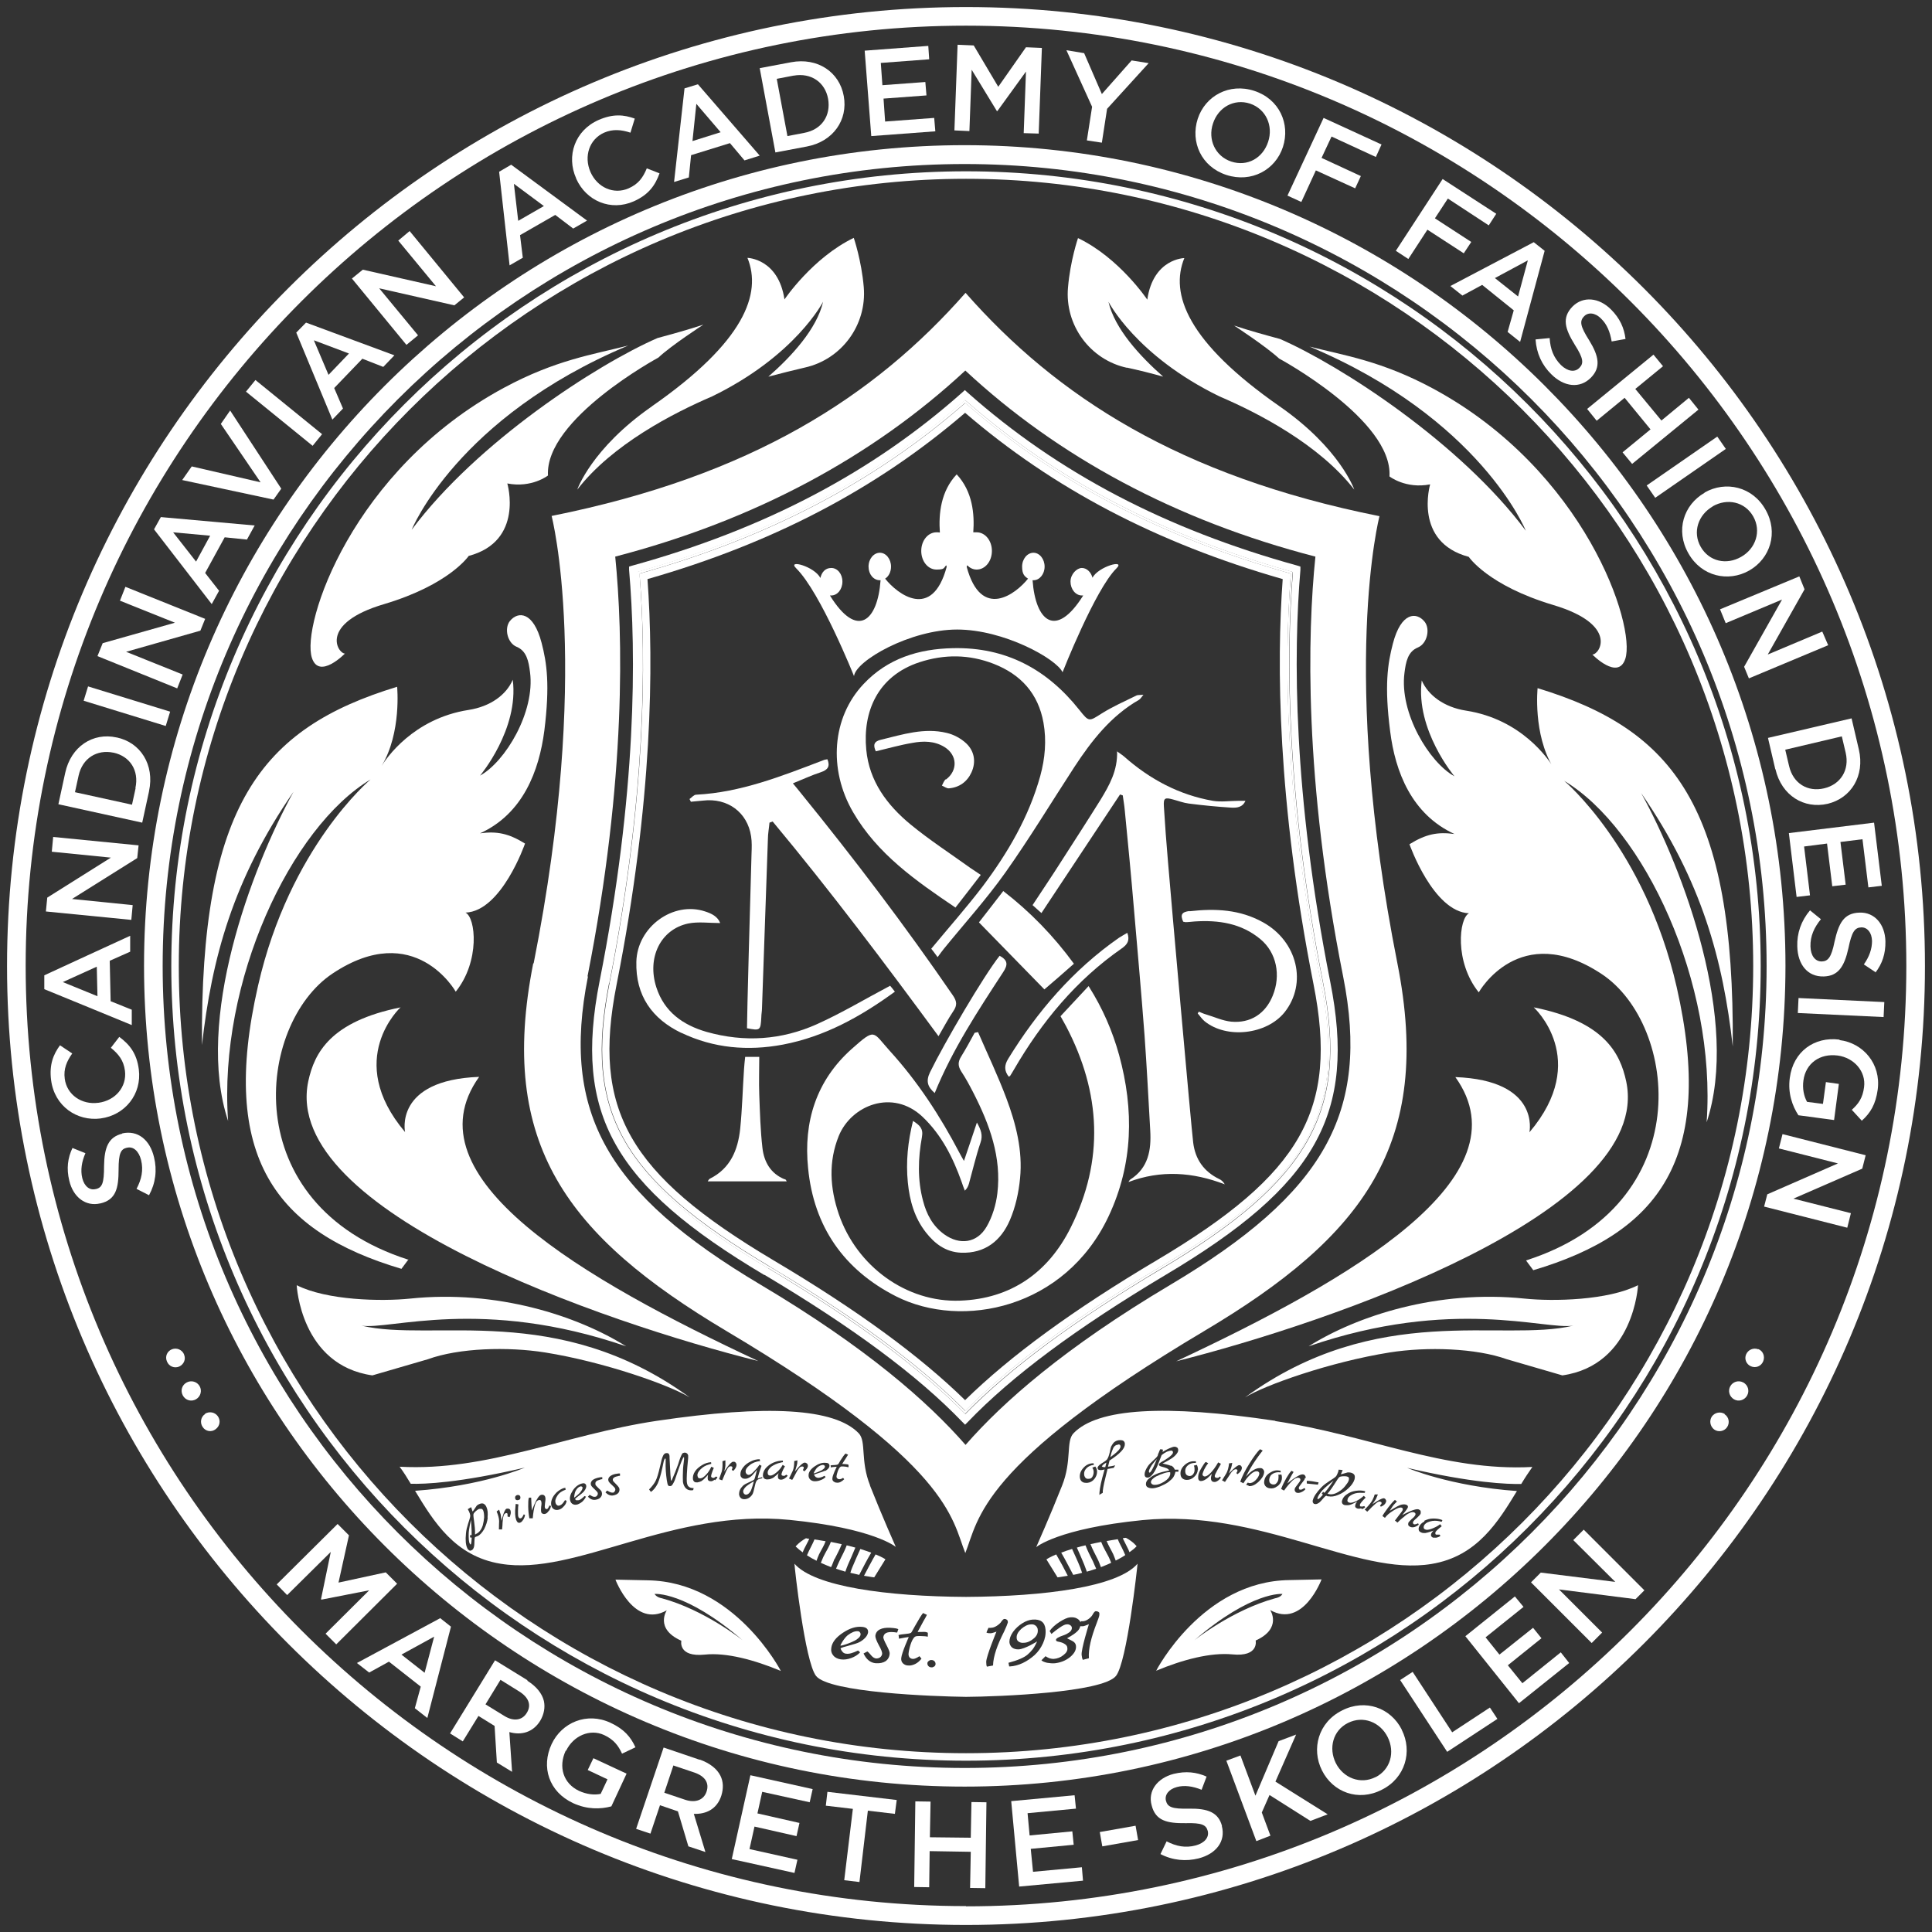 <?xml version="1.0" encoding="UTF-8"?>
<svg xmlns="http://www.w3.org/2000/svg" version="1.1" viewBox="0 0 850.4 850.4">
  <rect x="0" y="0" width="850.4" height="850.4" fill="#333333" stroke="none"/>
  <defs>
    <style>
      .cls-1 {
        fill: none;
      }

      .cls-2 {
        fill: #fff;
      }
    </style>
  </defs>
  <!-- Generator: Adobe Illustrator 28.6.0, SVG Export Plug-In . SVG Version: 1.2.0 Build 709)  -->
  <g>
    <g id="Layer_1">
      <g>
        <path class="cls-1" d="M333.2,651c.3-1.5.8-3.4,1.7-5.6-.4-.2-.6-.3-.9-.5-.4.8-1.2,1.7-2.3,2.8-1.1,1.1-1.9,1.7-2.4,1.7-.4,0-.7-.1-1-.4-.3-.2-.4-.6-.4-1,0-.9.6-1.9,1.8-2.9,1.3-1,2.8-1.6,4.6-1.8,0-.3-.1-.5-.2-.8-1.3,0-2.6.4-4,1-1.3.7-2.4,1.6-3.3,2.6-.8,1.1-1.2,2.1-1.2,3.1,0,.6.2,1.1.6,1.4.4.3.9.5,1.6.5.7,0,1.5-.3,2.3-.9.9-.6,2.8-3.2,2.8-3.1,0,0-.8,3.9-1.2,4.3-.7.8-3.8,1.6-5,2.8-1.2,1.2-1.8,2.4-1.7,3.7,0,.6.3,1.2.7,1.6.4.4.9.6,1.6.6,1.4,0,2.6-.7,3.5-2,.9-1.3,1.2-5.1,2-6.2.4-.5,2-.7,2.2-.8,0-.2,0-.3,0-.5-.8.2-1.2.4-2,.6ZM330.3,656.5c-.6.9-1.3,1.4-1.9,1.4-.3,0-.6,0-.8-.3-.2-.2-.4-.5-.4-.9,0-.7.4-1.5,1.3-2.3.9-.9,3.2-2.3,3.4-2.2,0,0-.9,3.5-1.5,4.4Z"/>
        <path class="cls-1" d="M541.9,71.2c7.1,2.4,14-1.6,16.3-8.6h0c2.3-7.1-.8-14.5-8-16.9-7.1-2.4-14,1.7-16.3,8.7h0c-2.3,7.1.9,14.5,8,16.8Z"/>
        <path class="cls-1" d="M345.8,649.2c-.1,0-.2.2-.3.2,0,0-.1,0-.2.1,0,0-.1,0-.2,0,0,0,0,0-.1,0,0,0-.2,0-.3,0-.2,0-.3,0-.5-.2-.2-.1-.2-.3-.2-.5,0-.5.5-1.7,1.5-3.5-.4-.2-.6-.4-1-.6-.7,1.3-1.6,2.3-2.7,3.3-1.1.9-2,1.4-2.7,1.4-.8,0-1.2-.5-1.2-1.3,0-.9.5-1.8,1.7-2.7,1.1-.9,2.5-1.5,4-1.7.4,0,.6-.1,1-.2,0-.3,0-.4,0-.7-1.4,0-2.8.3-4.2.9-1.4.6-2.5,1.5-3.4,2.5-.9,1-1.3,2.1-1.2,3.1,0,.6.2,1,.5,1.3.3.3.8.5,1.4.5.6,0,1.2-.1,1.9-.4.6-.3,1.4-.8,2.3-1.6.4-.3.5-.5.9-.8-.2.6-.4,1.1-.4,1.5,0,.9.5,1.4,1.4,1.4.5,0,1.1-.2,1.7-.6.6-.4,1-.8,1.3-1.2-.2-.2-.3-.2-.6-.4,0,0-.2.1-.3.2Z"/>
        <path class="cls-1" d="M314.9,649.9c-.1,0-.2.2-.3.2,0,0-.1,0-.2.1,0,0-.1,0-.2.1,0,0,0,0-.1,0,0,0-.1,0-.3,0-.2,0-.3,0-.5-.2-.2-.1-.3-.3-.3-.5,0-.5.3-1.7,1.2-3.7-.4-.2-.6-.3-1.1-.5-.6,1.3-1.4,2.5-2.3,3.5-1,1-1.8,1.6-2.5,1.6-.8,0-1.2-.3-1.3-1.2-.1-.9.3-1.8,1.4-2.8,1-1,2.3-1.7,3.7-2.1.4-.1.6-.2,1-.3,0-.3,0-.4-.1-.7-1.4.1-2.7.6-4,1.3-1.3.8-2.3,1.7-3.1,2.8-.7,1.1-1.1,2.2-.9,3.2,0,.6.3,1,.6,1.3.3.3.8.4,1.4.3.6,0,1.2-.3,1.8-.6.6-.3,1.3-1,2.1-1.9.3-.4.5-.6.8-.9-.2.6-.2,1.1-.2,1.6,0,.9.6,1.3,1.5,1.3.5,0,1-.3,1.6-.7.6-.4.9-.9,1.1-1.4-.2-.1-.3-.2-.6-.3,0,0-.2.1-.3.2Z"/>
        <path class="cls-1" d="M302.4,652.2c-.1-1.1,0-4.6.6-10.4,0-.5,0-.9,0-1.2,0-.4-.2-.7-.6-.9-.3-.2-.7-.3-1.1-.3-.4,0-.7.1-.8.3-.2.1-.4.5-.6,1.1-.3.6-.5,1.3-.8,2.1-.3.8-.4,1.3-.5,1.6-.8,2.5-1.8,4.8-2.8,7,0,.2-.2.2-.2.2,0,0-.2-.1-.2-.4-.1-.9-.3-2.9-.4-5.9-.1-3-.2-4.5-.2-4.6-.1-.9-.7-1.4-1.5-1.2-.5,0-1,.4-1.3,1.1-.3.7-.7,1.7-1,3.2-.2.9-.3,1.3-.5,2.1-.6,2.6-1.2,4.5-1.8,5.8-.6,1.2-1.6,2.5-2.9,3.8.3.4.5.7.8,1.1,1.2-.8,2.2-2,3-3.7.8-1.6,1.5-3.9,2-6.7.2-.8.2-1.2.4-1.9.3-1.6.6-2.4.9-2.4.1,0,.2,0,.2.2,0,0,0,.5,0,1.3,0,2.6.1,5.2.5,8,.2,1.3.4,2.1.6,2.3,0,.1.3.2.5.3.3,0,.5,0,.7,0,.3,0,.7-.5,1.1-1.3.2-.3.3-.7.5-1,.2-.4.3-.7.3-.8,0-.2.1-.3.2-.6,0-.2.4-1.2,1-2.9.6-1.7,1.1-3.2,1.6-4.3.5-1.2.7-1.8.9-1.8.1,0,.2,0,.2.2,0,.1,0,.4,0,.8-.2,1.7-.4,3.6-.5,5.7,0,2.1,0,3.5,0,4.2.2,1.2.6,2.1,1.3,2.8.7.7,1.5,1,2.4.9.2,0,.5,0,.9-.1,0-.3.1-.5.2-.9-1,0-1.7-.3-2.1-.6-.4-.4-.7-1.1-.9-2.2Z"/>
        <path class="cls-1" d="M322.5,643.5c-1.1,0-3.8,4.3-3.9,4.3,0,0,.4-2.1.5-2.6,0-.5,0-1.3,0-2.3-.5.2-.8.2-1.3.4.2,1.8,0,3.3-.3,4.5,0,.3-.5,1.5-1.2,3.4.6.2.9.3,1.4.5.3-.5.6-1.4,1.1-2.6.5-1.2.9-2.1,1.3-2.7.4-.6.8-.9,1.3-.9.5,0,.7.2.8.6,0,.2,0,.6-.3,1,.2.2.4.2.6.4.9-.9,1.4-1.8,1.3-2.6,0-.4-.2-.7-.5-1-.3-.2-.6-.4-1-.3Z"/>
        <path class="cls-1" d="M354.2,643.7c-1.2,0-4.3,3.9-4.3,3.9,0,0,.6-2,.8-2.6.1-.5.2-1.3.3-2.3-.6.1-.8.2-1.4.3,0,1.8-.2,3.3-.7,4.4-.1.3-.7,1.4-1.6,3.3.6.2.8.4,1.4.6.3-.5.8-1.3,1.4-2.5.6-1.2,1.2-2,1.6-2.6.5-.5.9-.8,1.4-.8.5,0,.7.2.7.6,0,.2-.1.5-.4,1,.2.2.3.3.6.5,1-.9,1.6-1.7,1.6-2.5,0-.4-.1-.7-.4-1-.3-.3-.6-.4-1-.4Z"/>
        <path class="cls-1" d="M370.6,644.4s1.1-1.7,1.6-2.5c.5-.7.8-1.2,1-1.6-.4-.2-.6-.3-1.1-.5-.4.5-1.2,1.5-2.3,3.1-.5.8-.9,1.5-1,1.6-.7.4-2.5.2-3.3.5,0,0,0,0,0,0,0,.4,0,.5.1.9.9-.2,2.5-.4,2.6-.3,0,0-1.8,3.8-1.9,5.1,0,.5.1,1,.4,1.3.3.3.8.5,1.4.6.6,0,1.2,0,1.8-.3.6-.3,1.1-.7,1.6-1.2-.2-.2-.3-.4-.5-.6-.7.4-1.3.6-1.7.6-.4,0-.7-.2-.9-.4-.2-.3-.3-.5-.3-.9,0-.9.8-3.6,1.8-4.2.5-.3,1.9,0,2.4,0,.4,0,.8.1,1,.2,0-.4,0-.6,0-1-.2-.1-.6-.2-1-.3-.4,0-1.7,0-1.8-.1Z"/>
        <path class="cls-1" d="M748.5,240.6c3.7,6.5,11.5,8.1,17.8,4.5h0c6.4-3.7,9-11.3,5.3-17.9-3.7-6.5-11.5-8.1-17.9-4.5h0c-6.4,3.7-9,11.3-5.3,17.8Z"/>
        <path class="cls-1" d="M363.5,643.7c-1.7-.1-3.4.4-5,1.6-1.7,1.2-2.5,2.5-2.6,3.9,0,.7.2,1.3.7,1.8.5.5,1.2.7,2,.8.8,0,1.7,0,2.6-.5.9-.4,1.6-.8,2.2-1.4-.2-.2-.3-.3-.5-.5-1.3.6-2.2.9-2.9.9-.3,0-.6-.1-1-.4-.3-.2-.7-.8-.7-.9.2-.3,3.8-1.2,4.9-1.9,1.2-.7,1.8-1.5,1.9-2.3,0-.8-.5-1.2-1.6-1.3ZM361.7,647.2c-1,.6-3.4,1.5-3.5,1.3,0,0,.7-1.8,1.7-2.6.9-.8,1.8-1.2,2.6-1.1.2,0,.4.1.6.3.2.2.2.3.2.5,0,.5-.5,1.1-1.5,1.6Z"/>
        <polygon class="cls-1" points="672.5 114.6 658 122.3 668.2 130.4 672.5 114.6"/>
        <path class="cls-1" d="M354,58.5c7.8-1.4,11.9-7.6,10.6-14.9h0c-1.3-7.4-7.4-11.8-15.2-10.3l-7.3,1.4,4.7,25.2,7.3-1.4Z"/>
        <path class="cls-1" d="M241.4,663.3c0,.2-.2.3-.2.4,0,.1-.1.2-.2.3,0,.1-.2.2-.2.3,0,0-.2.1-.3.2-.1,0-.3,0-.5,0-.2,0-.3-.2-.4-.5,0-.2,0-.9,0-2,.2-1.1.2-1.8.2-2.1,0-.3,0-.6-.2-.9-.1-.3-.3-.6-.7-.7-.3-.2-.7-.2-1.1,0-1.8.6-3.9,6.9-4,6.9,0,0-.3-4.6-.3-5.7-.4,0-.6,0-1,0-.2.8-.3,2.1-.3,3.9,0,1.7.2,3.5.5,5.2.6,0,.9,0,1.5,0,.2-2.4.5-4.3.9-5.6.4-1.4,1-2.2,1.7-2.4.2,0,.5,0,.7,0,.2.1.4.3.4.5.2.5.1,1.2,0,2.4-.2,1.1-.2,1.9,0,2.3.1.4.4.7.7.8.3.2.8.2,1.2,0,.5-.1.9-.5,1.3-1.1.4-.6.7-1.3.8-2-.2,0-.3-.1-.6-.2,0,0-.1.2-.2.3Z"/>
        <polygon class="cls-1" points="239.4 90.7 226.2 80.9 228.1 97.2 239.4 90.7"/>
        <polygon class="cls-1" points="138.2 149.8 144.6 165 153.6 155.6 138.2 149.8"/>
        <path class="cls-1" d="M229.3,668.3c-.2,0-.4,0-.6,0-.2,0-.4-.3-.5-.6-.1-.3-.2-1.2-.2-2.5,0-1.3,0-2.3.2-3-.5,0-.7-.1-1.2-.2,0,.1,0,.4-.1,1-.4,2.6-.3,4.6.3,6,.4,1.1,1,1.5,1.8,1.2.5-.2.9-.6,1.3-1.3.4-.7.7-1.4.8-2.2-.2,0-.3-.1-.6-.2-.4,1-.8,1.6-1.2,1.7Z"/>
        <path class="cls-1" d="M270.8,649c-1.1.2-1.9.6-2.4,1.1-.6.5-.8,1.1-.6,1.9,0,.4.6,1,1.5,1.8.9.8,1.4,1.4,1.5,1.8,0,.4,0,.7-.2,1-.2.3-.5.5-.8.6-.4,0-.7,0-1.1-.2-.1,0-.4-.2-.7-.3-.3-.2-.6-.3-.8-.4-.3.3-.4.5-.7.8,1.1,1.2,2.3,1.6,3.6,1.3.9-.2,1.6-.6,2.1-1.1.5-.6.6-1.2.4-2,0-.3-.5-.9-1.4-1.8-.9-.9-1.3-1.4-1.4-1.6-.2-1,.4-1.6,2-1.9.4,0,.8-.1,1.1-.2,0-.4,0-.5,0-.9-.3,0-1,0-2.1.2Z"/>
        <path class="cls-1" d="M246.4,662.7c-.4.1-.8.1-1.2,0-.4-.2-.6-.5-.7-.9-.3-1,0-2.1.7-3.3.8-1.2,2.1-2.1,3.7-2.7,0-.3-.1-.5-.2-.9-.3,0-.6.1-.7.2-1.1.3-2.1.9-3.1,1.9-1,.9-1.6,1.9-2.1,3.1-.4,1.1-.5,2.1-.2,2.8.2.8.7,1.3,1.3,1.6.6.3,1.3.3,2,.1.7-.2,1.4-.7,2.1-1.4.6-.7,1-1.5,1.2-2.4-.3-.1-.4-.2-.7-.3-.8,1.3-1.5,2-2.2,2.3Z"/>
        <path class="cls-1" d="M264.1,651.5c.4-.1.8-.2,1-.2,0-.4,0-.5,0-.9-.3,0-1,0-2.1.3-1.1.2-1.9.6-2.4,1.2-.6.5-.7,1.2-.5,1.9.1.4.6,1,1.5,1.8.9.8,1.4,1.4,1.5,1.8,0,.4,0,.7-.2,1-.2.3-.5.5-.8.6-.3,0-.7,0-1.1-.1-.1,0-.4-.2-.7-.3-.3-.2-.6-.3-.8-.4-.3.3-.4.5-.7.8,1.1,1.2,2.3,1.6,3.6,1.3.9-.2,1.6-.6,2.1-1.2.4-.6.6-1.3.4-2,0-.3-.6-.9-1.4-1.8-.9-.8-1.3-1.4-1.4-1.6-.2-1,.4-1.6,2-2Z"/>
        <path class="cls-1" d="M256.9,656.4c.8-1.1,1.2-2,1-2.8-.2-.8-.8-1-1.9-.7-1.6.4-2.9,1.4-4,3.1-1.1,1.7-1.5,3.2-1.1,4.5.2.7.6,1.2,1.2,1.5.6.3,1.3.3,2,.1.8-.2,1.5-.6,2.2-1.3.7-.6,1.2-1.3,1.5-2.1-.3-.1-.4-.2-.6-.3-.9,1-1.7,1.6-2.4,1.8-.3,0-.6,0-1,0-.3-.1-.9-.5-.9-.6,0-.4,3-2.3,3.9-3.4ZM252.8,659.1s0-1.9.7-3c.6-1.1,1.3-1.7,2-1.9.2,0,.4,0,.6,0,.2,0,.3.2.4.4.1.5-.2,1.2-.9,2s-2.6,2.4-2.8,2.4Z"/>
        <path class="cls-1" d="M424.6,72.2c-194.6,0-353,158.4-353,353s158.4,353,353,353,353-158.4,353-353c0-194.6-158.4-353-353-353ZM425.2,775c-192.9,0-349.8-156.9-349.8-349.8S232.4,75.4,425.2,75.4s349.8,156.9,349.8,349.8c0,192.9-156.9,349.8-349.8,349.8Z"/>
        <polygon class="cls-1" points="306.5 45.7 304.8 62 317.2 58.1 306.5 45.7"/>
        <path class="cls-1" d="M483.3,709.5c-.4-.2-.7-.3-1.1-.2-.4,0-.7.4-1.1,1.2-.4.7-1,1.4-1.8,2.1-.8.7-1.7,1-2.5,1.1-.3,0-.7,0-1,0,0,.2-.1.4-.2.5-.2-.6-.7-1.2-1.4-1.6-.9-.6-2-.8-3.2-.6-1.2.1-2.7.8-4.6,2-1.9,1.2-3.3,2.5-4.4,4,.3.5.5.8.8,1.3,1.3-1.2,2.6-2.2,3.8-2.9,1.2-.8,2.2-1.2,2.8-1.3.6,0,1.2,0,1.6.3.5.3.7.7.8,1.3,0,.6-.3,1.2-1,1.8-.7.6-1.5,1-2.4,1.3-2.4.8-3.6,1.5-3.6,2.1,0,.4.4.7,1,.8,1.1.2,2.1.5,2.8,1,.7.5,1.1,1,1.2,1.7.1,1.2-.5,2.2-1.7,3.2-1.3,1-2.8,1.5-4.4,1.7-.5,0-1.1,0-1.8-.3-.7-.2-1.3-.5-1.7-.9-.7.7-1.1,1.1-1.8,1.8.5.4,1.3.8,2.5,1.1,1.2.3,2.4.3,3.5.2,2.4-.2,4.6-1.1,6.6-2.7,2-1.5,2.8-3.2,2.6-5,0-.7-.5-1.3-1.1-1.8-.7-.5-2.8-1.4-2.8-1.5,0,0,2.8-1.5,4.1-2.7.9-.8,1.5-1.7,1.7-2.6.4,0,.9,0,1.3,0,.7,0,2.4-1,2.5-.9,0,0-3.5,11.2-3.2,13.6.1,1,.3,1.7.5,2.1,1.1-.3,1.6-.4,2.7-.7-.3-4.1.9-9.2,3.4-15.4.8-2,1.1-3.3,1.2-3.7,0,0,0-.3,0-.6,0-.3-.3-.5-.6-.7Z"/>
        <path class="cls-1" d="M556.3,646.8c-.3-.4-.7-.6-1.2-.7-.5,0-1.1,0-1.7.2-.6.2-1.4.6-2.3,1.2-.9.6-2.5,2.4-2.5,2.4,0,0,1.3-2.7,2.9-5.2,1.6-2.5,3.1-4.6,4.5-6.3-.5-.2-.7-.3-1.2-.6-1.2,1.2-2.8,3.3-4.7,6.4-1.9,3.1-3.3,5.7-4,7.9.5.3.8.4,1.4.7,1-1.7,2-3,3.2-4,1.1-1,2.1-1.4,2.8-1.3.3,0,.6.2.8.4.2.2.2.5.2.8-.2,1-.7,1.9-1.7,2.8-.9.9-1.9,1.3-2.8,1.2-.1,0-.3,0-.6-.2-.3.4-.4.5-.7.9.4.2.7.3,1.2.4,1.4.2,2.8-.4,4.3-1.7,1.5-1.3,2.3-2.7,2.6-4.1,0-.5,0-1-.3-1.4Z"/>
        <path class="cls-1" d="M563.9,649c-.5,0-.8,0-1.3.1.2.6.2,1.3,0,2-.1.7-.4,1.3-.9,1.8-.5.5-1,.6-1.6.5-.6-.1-1.1-.4-1.3-.8-.3-.4-.3-1-.2-1.6.2-1.1.8-1.9,1.7-2.4,1-.5,2.1-.7,3.3-.5,0-.3,0-.4,0-.7-.1,0-.3,0-.6-.1-1.4-.3-2.9,0-4.2,1-1.4.9-2.2,2.1-2.4,3.5-.1.9,0,1.6.4,2.2.4.6,1.1.9,2,1.1,1.2.2,2.3-.1,3.3-.9,1-.8,1.7-1.8,1.9-3,.1-.8,0-1.5-.2-2.2Z"/>
        <path class="cls-1" d="M573.3,649c-1.8-.4-7,4-7,4,0,0,2.1-4.1,2.8-5.1-.4-.2-.5-.3-.9-.5-.6.6-1.4,1.7-2.3,3.2-.9,1.5-1.6,3.1-2.3,4.8.5.3.8.4,1.3.7,1.4-2,2.6-3.4,3.7-4.4,1-1,2-1.4,2.8-1.2.2,0,.4.2.6.4.1.2.2.4.1.6-.1.5-.5,1.1-1.3,2-.7.9-1.2,1.5-1.2,1.9,0,.4,0,.8.2,1.1.2.3.6.5,1,.6.5,0,1,0,1.7-.3.7-.3,1.3-.8,1.8-1.3-.2-.2-.2-.3-.4-.5,0,0-.2,0-.4.2-.2,0-.3.2-.4.2-.1,0-.2.1-.4.2-.1,0-.3.1-.4.1,0,0-.2,0-.4,0-.1,0-.3-.1-.4-.3-.1-.2-.2-.4-.1-.6,0-.3.4-.8,1.1-1.7.7-.9,1.1-1.4,1.3-1.7.2-.3.3-.5.3-.9,0-.3,0-.6-.2-1-.2-.3-.5-.5-.9-.6Z"/>
        <path class="cls-1" d="M443,713.2c-.4-.2-.7-.3-1.1-.3-.4,0-.8.4-1.2,1.1-.5.7-1.1,1.3-2,1.9-.9.6-1.8.9-2.7.9-.3,0-.7,0-1,0-.3.8-.5,1.3-.9,2.1.6.2,1.2.3,1.9.3.7,0,2.5-.7,2.5-.7,0,0-4.6,10.9-4.5,13.3,0,1,.1,1.7.3,2.1,1.1-.2,1.6-.3,2.7-.5,0-4.1,1.8-9.1,4.9-15,1-1.9,1.4-3.2,1.5-3.6,0,0,0-.3,0-.6,0-.3-.2-.6-.5-.8Z"/>
        <path class="cls-1" d="M580.4,652.5c-2.1-.4-3.8-.6-5.2-.7v1.2c2,.2,3,.3,4.9.5.1-.4.2-.6.3-1Z"/>
        <path class="cls-1" d="M537.6,644.1c-.5-.2-.7-.4-1.2-.6-1.2,2.1-2.4,3.7-3.4,4.7-1.1,1-1.9,1.5-2.5,1.5-.3,0-.5-.1-.7-.3-.2-.2-.3-.5-.3-.8,0-.3.2-1,.7-1.9.4-.9,1-1.9,1.8-2.8-.4-.2-.7-.3-1.1-.6-.4.2-1,1.1-1.9,2.7-.9,1.5-1.3,2.8-1.4,3.8,0,1.2.3,1.8,1.2,1.9.6,0,1.3-.2,2.2-.8.9-.6,2.6-2.4,2.6-2.4,0,0-.4,1.4-.4,1.9,0,.5,0,.9.3,1.2.2.3.6.5,1.1.5.5,0,1-.1,1.6-.5.6-.4,1.1-.9,1.4-1.5-.2-.2-.3-.3-.5-.4,0,0,0,0-.2.2,0,0-.2.2-.2.2,0,0-.1,0-.2.1,0,0-.2.1-.2.1,0,0-.1,0-.2,0,0,0-.2,0-.2,0,0,0-.2,0-.3,0-.2,0-.3,0-.4-.3-.1-.2-.2-.4-.1-.7,0-.3.5-1.3,1.3-2.8.9-1.6,1.3-2.4,1.4-2.5Z"/>
        <path class="cls-1" d="M517.9,640.1c.6-.7.9-1.3.9-1.8,0-.5,0-.9-.4-1.2-.3-.3-.7-.4-1.2-.4-.5,0-1.3.2-2.3.7-1.1.5-3,1.7-3,1.6,0,0,.2-.7.2-1-.5,0-.7-.1-1.2-.2-.2.2-.4.7-.7,1.6,0,.3-.2.5-.3.8,0,.3-.1.4-.1.4-.6,1.3-3.3,3.1-4.3,4.6-1,1.5-1.5,2.7-1.5,3.7,0,1,.4,1.4,1.3,1.4.8,0,1.6-.6,2.5-1.8.9-1.2,1.7-2.9,2.5-5,.5-1.2.7-1.8,1.2-3.1.8-.6,1.5-1.1,2.3-1.5.8-.4,1.4-.6,1.9-.5.6,0,.9.3.8.8,0,.3-.2.7-.6,1.1-.4.4-.9.8-1.4,1.2-.5.4-1,.7-1.5,1-.4.3-.9.5-1.4.8-.5.3-.8.5-1,.7-.2.2-.3.4-.3.6,0,.4.3.6,1,.8,1.2.3,2,.6,2.5.8.5.2,1.1.9,1.1.9,0,0-3.1.6-4.7,1.2-1.6.6-2.9,1.3-4,2.2-1.1.9-1.6,1.8-1.6,2.6,0,.6.2,1,.7,1.4.5.3,1.2.5,2.1.5.9,0,2.1-.3,3.4-.8,1.4-.5,2.6-1.1,3.6-1.9,1-.7,1.7-1.4,2.2-2.1.4-.6.8-1.5,1-2.5.5,0,.8,0,1.3,0,0-.4,0-.5,0-.9-.6,0-.9,0-1.6,0-.3-.8-.9-1.4-1.6-1.8-.8-.4-3.7-.9-3.7-1,0,0,2.3-1.2,3.9-2.2.8-.5,1.6-1.1,2.1-1.8ZM506.9,647.4c-.3.5-.6.8-.8.8-.2,0-.3-.2-.3-.5,0-.5.4-1.3,1.1-2.5.7-1.1,2.4-3.1,2.5-3.1,0,0-1.3,3.5-2.4,5.2ZM515.1,648.8c0,.5-.3,1.1-.8,1.7-.5.6-1.1,1.2-1.9,1.6-1.5.9-2.8,1.4-4.1,1.4-.5,0-.9-.1-1.2-.3-.3-.2-.5-.5-.5-.9,0-.8.8-1.7,2.4-2.6,1.6-.9,5.3-2.2,6-1.7,0,0,.1.5,0,.8Z"/>
        <path class="cls-1" d="M546.3,645.5c-.2-.3-.5-.4-.9-.5-1.1-.1-4.6,3.7-4.6,3.7,0,0,.8-2,1-2.5.2-.5.3-1.3.5-2.2-.6,0-.8.1-1.4.2-.2,1.8-.6,3.2-1.2,4.4-.2.3-.8,1.4-1.9,3.1.5.3.8.4,1.3.7.4-.5.9-1.3,1.6-2.4.7-1.1,1.3-1.9,1.8-2.5.5-.5,1-.8,1.5-.7.5,0,.7.3.6.7,0,.2-.2.5-.5,1,.2.2.3.3.5.5,1.1-.8,1.7-1.6,1.8-2.4,0-.4,0-.7-.2-1Z"/>
        <path class="cls-1" d="M525.4,645c.3.6.4,1.3.3,2,0,.7-.3,1.3-.7,1.9-.4.5-1,.8-1.6.7-.6,0-1.1-.2-1.4-.7-.3-.4-.5-.9-.4-1.6,0-1.1.5-1.9,1.4-2.6.9-.7,2-1,3.3-.9,0-.3,0-.4,0-.7-.1,0-.3,0-.6,0-1.5,0-2.9.4-4.2,1.5-1.3,1.1-1.9,2.3-2,3.8,0,.9.2,1.6.7,2.1.5.5,1.2.8,2.1.8,1.2,0,2.3-.4,3.2-1.3,1-.9,1.5-2,1.6-3.2,0-.8,0-1.5-.5-2.2-.5.1-.8.2-1.3.3Z"/>
        <path class="cls-1" d="M410.1,730.7c-.5,0-.9.1-1.3.4-.4.3-.5.7-.6,1.1,0,.5.1.9.5,1.2.3.3.7.5,1.2.5.5,0,.9-.1,1.3-.4.3-.3.5-.7.6-1.2,0-.5-.1-.8-.5-1.2-.3-.3-.7-.5-1.2-.5Z"/>
        <path class="cls-1" d="M618.9,662.2c-.7-.3-1.6-.2-2.7.2-1.1.4-4.5,2.5-4.5,2.5,0,0,.8-1.4,1.3-2,.4-.6,1-1.3,1.9-2.1-.3-.3-.5-.4-.9-.7-.7.5-1.7,1.7-3,3.4-1.3,1.7-2.1,2.9-2.5,3.7.4.3.7.5,1.1.8.7-1,1.9-2.1,3.7-3.2,1.8-1.1,3-1.6,3.6-1.3.2,0,.4.2.5.4,0,.2,0,.4,0,.7-.1.3-.7,1.1-1.8,2.5-1.1,1.4-1.6,2.1-1.6,2.1.5.4.7.5,1.1.9,1-.9,1.8-1.6,2.3-2.1.3-.2.7-.5,1.1-.9.4-.4.8-.6,1.1-.8.3-.2.6-.3,1-.5.4-.2.7-.3,1-.3.3,0,.6,0,.9.1.3.1.4.3.5.5,0,.2,0,.4,0,.6-.2.5-.8,1.1-1.6,1.8-.9.7-1.4,1.3-1.5,1.7-.2.4-.2.7,0,1.1.1.3.4.6.9.7,1,.4,2.3,0,3.7-1-.1-.2-.2-.4-.3-.6-.9.4-1.5.6-1.9.4-.2,0-.3-.2-.3-.4,0-.2,0-.4,0-.7.1-.3.6-.8,1.6-1.6,1-.8,1.6-1.4,1.7-1.9.2-.4.2-.8,0-1.2-.1-.3-.4-.6-.8-.7-1.6-.6-7.2,2.5-7.3,2.5,0,0,.8-1,1.4-1.7.6-.7.9-1.2,1-1.5.3-.7,0-1.2-.7-1.5Z"/>
        <path class="cls-1" d="M402.7,720.3c.8-.5,3.2-.2,3.9-.2.7,0,1.3.1,1.7.2,0-.7,0-1,0-1.7-.4-.2-.9-.4-1.6-.4-.7,0-2.9.1-2.9,0,0,0,1.8-3.2,2.5-4.6.7-1.4,1.3-2.3,1.6-2.9-.7-.3-1-.5-1.7-.8-.7.9-1.9,2.8-3.6,5.8-.9,1.5-1.4,2.7-1.7,2.9-1,.7-4.1.6-5.5,1,0,0,0,0,0,0,0,.6.1,1,.2,1.6,1.4-.3,4.2-.8,4.3-.7,0,0-3.1,6.9-3.3,9.2,0,1,.2,1.7.7,2.3.6.6,1.4.9,2.4,1,1,0,2.1-.2,3.1-.7,1-.5,1.9-1.3,2.7-2.3-.4-.4-.5-.6-.9-1.1-1.2.8-2.1,1.2-2.8,1.2-.7,0-1.2-.3-1.6-.7-.4-.4-.6-.9-.5-1.6,0-1.6,1.2-6.5,2.9-7.6Z"/>
        <path class="cls-1" d="M392,716.5c-1.9-.2-3.4,0-4.6.7-1.2.6-1.9,1.5-2,2.9,0,.7.4,2,1.5,4,1,1.9,1.6,3.2,1.5,3.8,0,.7-.3,1.2-.9,1.6-.5.4-1.1.6-1.8.5-.7,0-1.2-.4-1.7-.9-.2-.2-.5-.5-.9-1-.4-.5-.8-.9-1.2-1.2-.7.4-1,.6-1.7.9,1.2,2.6,3,4.1,5.4,4.3,1.7.2,3.2-.1,4.3-.9,1.1-.7,1.7-1.8,1.8-3.3,0-.6-.4-1.9-1.4-3.8-1-1.9-1.4-3.1-1.4-3.4.2-1.8,1.6-2.5,4.4-2.3.7,0,1.3.1,1.8.2.2-.6.3-.9.5-1.5-.5-.3-1.7-.4-3.5-.6Z"/>
        <path class="cls-1" d="M378.6,722.6c2.1-1.2,3.2-2.6,3.4-4.1.1-1.4-.7-2.2-2.5-2.4-2.7-.3-5.6.6-8.6,2.6-3,2-4.7,4.2-5.1,6.7-.2,1.3.1,2.4.9,3.3.8.9,1.9,1.5,3.3,1.7,1.4.2,3,0,4.6-.6,1.6-.6,2.9-1.4,3.9-2.5-.4-.3-.5-.5-.9-.8-2.2,1.1-4,1.5-5.2,1.4-.6,0-1.1-.3-1.6-.7-.5-.4-1.1-1.4-1-1.6.4-.7,6.6-1.7,8.7-3ZM369.9,724.3s1.5-3.2,3.2-4.5c1.7-1.4,3.2-2,4.5-1.8.4,0,.7.2.9.5.2.3.3.6.3,1-.1.9-1,1.9-2.8,2.8-1.8.9-5.9,2.3-6.2,2.1Z"/>
        <path class="cls-1" d="M425.2,78.7c-191.1,0-346.5,155.4-346.5,346.5s155.4,346.5,346.5,346.5,346.5-155.4,346.5-346.5c0-191.1-155.4-346.5-346.5-346.5ZM470,126.4c1-11.8,4.4-21.7,4.4-21.7,18.2,8.8,30.5,27.1,30.5,27.1,2.7-18,16.3-18.3,16.3-18.3-6.4,15.7,1.2,36.9,42,65.3,26.6,18.5,32.8,36.6,32.8,36.6-15.4-19.9-42.3-33.7-59.3-41-36.8-17.9-48.9-41.7-48.9-41.7,2.7,11.9,13.9,24.1,24.1,33-5.6-1.5-10.9-2.8-16-4-16.3-3.6-27.5-18.8-26-35.4ZM424.8,128.9c40,45.5,94.2,80.6,182.2,98.3,0,0-17.7,67.7,7.9,196.9,15.7,79.5-14.9,120-85.1,161.8-99.2,59-99.1,82.9-105.1,97.7-5.9-14.8-5.9-38.7-105.1-97.7-70.2-41.7-100.8-82.3-85.1-161.8,25.6-129.2,7.9-196.9,7.9-196.9,88.1-17.6,142.2-52.8,182.2-98.2ZM640.6,474.1c37.6,1.4,32.6,24.3,32.6,24.3,27.1-32,1.9-55,1.9-55,30.9,6.2,38,20,40.7,32.6,12.2,57.5-130.9,106.4-198.1,123.2,77.1-36.1,154.6-80.8,122.9-125.1ZM178.3,498.4s-5-22.9,32.6-24.3c-31.7,44.2,45.8,89,122.9,125.1-67.3-16.9-210.3-65.8-198.1-123.2,2.7-12.6,9.8-26.4,40.7-32.5,0,0-25.3,23,1.9,55ZM328.8,113.5s13.7.2,16.3,18.3c0,0,12.3-18.4,30.5-27.1,0,0,3.4,9.9,4.4,21.7,1.5,16.6-9.7,31.9-26,35.4-5,1.1-10.4,2.4-16,4,10.2-9,21.4-21.1,24.1-33,0,0-12.1,23.8-48.9,41.7-17.1,7.3-43.9,21.2-59.3,41,0,0,6.2-18.1,32.8-36.6,40.8-28.4,48.4-49.6,42-65.3ZM221.9,170.8c22.8-12.3,39.1-14.6,54.7-18.6-75.4,31.7-95.3,81.1-95.3,81.1,28.8-38.6,81.4-72.7,108.2-84.4,6.3-1.7,12.9-3.5,20.2-5.9,0,0-14.1,9.2-19.8,14.5,0,0-50.1,27-48.6,51.9,0,0-7.1,5.6-17.9,3.5,0,0,7.5,25.4-17,31.9,0,0-8.4,12.6-37.2,21.2-28.8,8.6-20.5,21.8-17.2,21.8,0,0-11.3,11.6-14.5,1.9-4.8-14.6,17.7-82.8,84.5-118.9ZM113.5,434.1c14-61,49.5-90.7,49.5-90.7-35.1,21-67.1,88.7-62.7,150.3-14.7-44.3,10-110.8,28.8-144.9-26.7,38.7-36,73.4-40.3,111.5-.8-105.4,25.8-139.4,85.9-157.7,0,0,2.1,20.2-6.8,34.8,1.9-3.1,13.8-20.8,38.2-24.6,9.7-1.5,16.6-6.8,19.5-13.3,2.8,21.8-14.4,42.2-14.4,42.2,11.1-6.1,24.3-27.9,22-45.5-.6-4.9-1.5-9.4-5.9-11.2-4.1-1.7-5.5-8.1-3-11.3,3.6-4.5,10.4-4.3,14,9.6,2.3,8.8,3.8,18.5,1.2,38.6h0c-2.2,17.7-9.4,36.5-28.3,45.2,7.4-1,12.5,0,19.8,4.5,0,0-10.4,29.7-26.2,30.4,4.4,2.1,6.5,21.4-4.3,34.8,0,0-17.9-32.1-54.2-8-33.4,22.2-42.9,101.6,33.4,126l-3.2,4.3c-55.2-16.4-80.3-49.1-63.1-124.7ZM130.6,565.7c13.3,6.7,37.2,7.2,49.9,5.9,38.4-4,73.8,7.6,95.1,21-63.4-21.8-104.1-7.1-116.5-9.1,31.4,7.5,86.2-10.9,144.5,31.6-8.7-5.4-37.4-15.6-63.7-19.8-16.5-2.6-37.9-1.9-51.6,3l-24.4,7.1c-31.6-4.5-33.3-39.7-33.3-39.7ZM310.1,728.3c-11.9,1.2-10.3-6.1-10.3-6.1-11.8-5.3-6.4-13.4-6.4-13.4-14.5,8.2-22.6-13.5-22.6-13.5l14.2.3c38.3.5,58.6,39.9,58.6,39.9-11.7-4.9-24-8.1-33.5-7.2ZM220.3,688.4c-20.1-3.3-29.5-18.8-37.6-32.1,29.6-2.1,48.3-10.2,48.3-10.2-28.7,6.7-44.2,7.2-50.2,7.1-1.6-2.7-3.3-5.2-4.9-7.5,38.7,2.1,72.6-14.1,113.2-20.2,48.6-7.3,78.3-5.6,88.9,5.5,3.4,3.6.6,12,5,23,5.3,13.4,11.4,27.1,11.4,27.1,0,0-9.6-8.2-46.8-11.9-51.8-5.1-94.4,24.8-127.2,19.3ZM356,682.8c.8-1.8,1.8-3.4,2.5-5.2,1.7.3,3.4.5,4.9.8-.8,2-2,3.9-2.9,5.8-.4.9-.7,1.8-1.1,2.8-1.4-.7-2.9-1.5-4.2-2.4.3-.6.5-1.2.8-1.8ZM354,681.6c-.3.5-.5,1.1-.7,1.6-1.1-.8-2.2-1.6-3.1-2.6,0,0,1.5-2,4.7-3.7.5,0,.9.1,1.4.2-.7,1.5-1.5,2.9-2.2,4.4ZM362.4,685.3c1.1-2.2,2.4-4.2,3.3-6.6,1.7.3,3.3.7,4.8,1-.9,2.3-2,4.3-3.1,6.5-.6,1.1-.9,2.4-1.5,3.6-1.5-.6-3-1.2-4.5-1.9.3-.9.6-1.7,1.1-2.6ZM369.3,687.3c1.2-2.4,2.4-4.7,3.3-7.1,1.4.3,2.6.6,3.8,1-1.1,2.5-2.2,4.9-3.2,7.4-.4,1-.8,2.1-1.2,3.2-1.3-.4-2.7-.8-4.1-1.3.5-1,.9-2.1,1.4-3.2ZM375.1,690c1.1-2.8,2.4-5.5,3.6-8.2,1.8.5,3.4,1.1,4.7,1.6-1.9,3.2-3.5,6.5-5.3,9.8-1.2-.2-2.5-.5-3.9-.9.3-.8.5-1.5.8-2.3ZM385.5,684.2c2.6,1.1,4,1.9,4.4,2.2l-4.9,7.9s-1.7-.2-4.5-.7c1.6-3.2,3.3-6.3,5.1-9.4ZM491.2,737.7c-5.8,7.3-51.2,9-66,9.2-14.7-.1-60.1-1.9-66-9.2-4.9-6.1-9.4-47.9-9.5-49.4,8.8,10.2,40.6,14.4,75.5,14.6,34.8-.2,66.7-4.5,75.5-14.6,0,1.4-4.6,43.2-9.5,49.4ZM494.5,682.8c.3.6.5,1.2.8,1.8-1.4.9-2.8,1.7-4.2,2.4-.3-.9-.7-1.9-1.1-2.8-1-2-2.2-3.8-2.9-5.8,1.6-.3,3.2-.5,4.9-.8.7,1.8,1.7,3.5,2.5,5.2ZM494.2,677.2c.5,0,.9-.1,1.4-.2,3.1,1.7,4.7,3.7,4.7,3.7-1,.9-2,1.8-3.1,2.6-.2-.5-.5-1.1-.7-1.6-.7-1.5-1.6-2.9-2.2-4.4ZM488.1,685.3c.4.9.7,1.7,1.1,2.6-1.5.7-3,1.3-4.5,1.9-.6-1.1-1-2.4-1.5-3.6-1.1-2.2-2.2-4.2-3.1-6.5,1.5-.3,3.1-.7,4.8-1,.8,2.3,2.2,4.3,3.3,6.6ZM481.1,687.3c.5,1,.9,2.1,1.4,3.2-1.4.5-2.8.9-4.1,1.3-.4-1.1-.7-2.1-1.2-3.2-1.1-2.5-2.1-4.9-3.2-7.4,1.2-.3,2.4-.6,3.8-1,1,2.5,2.2,4.7,3.3,7.1ZM475.4,690c.3.8.6,1.5.8,2.3-1.4.3-2.7.6-3.9.9-1.7-3.3-3.4-6.6-5.3-9.8,1.3-.5,2.9-1,4.7-1.6,1.2,2.7,2.5,5.5,3.6,8.2ZM470.1,693.6c-2.8.5-4.5.7-4.5.7l-4.9-7.9c.4-.3,1.7-1.1,4.3-2.2,1.8,3.1,3.4,6.2,5.1,9.4ZM559,708.8s5.5,8.1-6.4,13.4c0,0,1.6,7.3-10.3,6.1-9.5-1-21.8,2.3-33.5,7.2,0,0,20.3-39.3,58.6-39.9l14.2-.3s-8.2,21.7-22.6,13.5ZM669.6,653.2c-6,.2-21.4-.4-50.2-7.1,0,0,18.7,8.1,48.3,10.2-8.1,13.4-17.5,28.8-37.6,32.1-32.9,5.6-75.4-24.4-127.2-19.3-37.2,3.7-46.8,11.9-46.8,11.9,0,0,6-13.7,11.4-27.1,4.4-11,1.6-19.4,5-23,10.6-11.1,40.2-12.7,88.9-5.5,40.7,6.1,74.5,22.3,113.2,20.2-1.7,2.3-3.3,4.8-4.9,7.5ZM687.7,605.4l-24.4-7.1c-13.7-5-35.2-5.6-51.6-3-26.2,4.2-54.9,14.4-63.7,19.8,58.3-42.5,113.1-24.1,144.5-31.6-12.4,2-53.1-12.7-116.5,9.1,21.4-13.4,56.8-25,95.1-21,12.7,1.3,36.6.8,49.9-5.9,0,0-1.7,35.2-33.3,39.7ZM762.7,460.2c-4.3-38.1-13.6-72.8-40.3-111.5,18.8,34.2,43.5,100.6,28.8,144.9,4.4-61.6-27.7-129.3-62.7-150.3,0,0,35.6,29.7,49.5,90.7,17.3,75.6-7.9,108.3-63.1,124.7l-3.2-4.3c76.3-24.4,66.8-103.8,33.4-126-36.2-24.1-54.2,8-54.2,8-10.8-13.4-8.8-32.7-4.3-34.8-15.9-.6-26.2-30.4-26.2-30.4,7.3-4.5,12.4-5.5,19.8-4.5-18.9-8.6-26-27.5-28.3-45.2h0c-2.5-20.1-1.1-29.8,1.2-38.6,3.6-13.9,10.4-14.1,14-9.6,2.5,3.2,1.1,9.6-3,11.3-4.4,1.8-5.3,6.4-5.9,11.2-2.3,17.5,10.9,39.4,22,45.5,0,0-17.2-20.4-14.4-42.2,2.8,6.6,9.8,11.8,19.5,13.3,24.4,3.8,36.3,21.5,38.2,24.6-8.8-14.6-6.8-34.8-6.8-34.8,60.1,18.3,86.7,52.3,85.9,157.7ZM715.5,290c-3.2,9.7-14.5-1.9-14.5-1.9,3.3,0,11.6-13.3-17.2-21.8-28.8-8.6-37.2-21.2-37.2-21.2-24.5-6.5-17-31.9-17-31.9-10.8,2.1-17.9-3.5-17.9-3.5,1.4-24.9-48.6-51.9-48.6-51.9-5.6-5.3-19.8-14.5-19.8-14.5,7.3,2.4,13.9,4.2,20.2,5.9,26.8,11.7,79.4,45.8,108.2,84.4,0,0-19.9-49.4-95.3-81.1,15.6,4,31.9,6.3,54.7,18.6,66.8,36,89.3,104.3,84.5,118.9Z"/>
        <path class="cls-1" d="M223.8,664c-.3-.1-.7-.2-1.1,0-1,.4-2.2,5.3-2.2,5.3,0,0-.2-2.1-.3-2.7-.1-.5-.3-1.2-.7-2.2-.4.3-.7.5-1.1.8.7,1.7,1.1,3.1,1.1,4.3,0,.3,0,1.6-.1,3.6.6,0,.9,0,1.4,0,0-.6.2-1.5.2-2.8,0-1.3.2-2.3.4-3,.2-.7.5-1.1.9-1.3.4-.2.7,0,.9.3,0,.2,0,.5,0,1.1.3,0,.4.1.7.2.6-1.2.7-2.1.4-2.9-.1-.4-.4-.6-.7-.8Z"/>
        <path class="cls-1" d="M610.1,661.2c.1-.4.1-.7,0-1.1-.1-.3-.4-.5-.8-.7-1-.3-5.1,2.6-5.1,2.6,0,0,1.2-1.8,1.5-2.2.3-.5.6-1.2.9-2.1-.6,0-.8,0-1.4,0-.6,1.7-1.3,3-2,4-.2.3-1,1.2-2.4,2.7.4.4.7.6,1.1.9.4-.4,1.1-1,2-2,.9-1,1.7-1.6,2.3-2,.6-.4,1.1-.5,1.5-.4.4.2.6.4.5.8,0,.2-.3.5-.6.8.2.2.2.3.4.6,1.2-.5,2-1.2,2.2-1.9Z"/>
        <path class="cls-1" d="M600,662.6c-.1,0-.2,0-.3.1,0,0-.1,0-.2,0,0,0-.1,0-.2,0,0,0,0,0-.1,0s-.1,0-.3,0c-.1,0-.3-.2-.4-.3,0-.2-.1-.4,0-.6.2-.5,1-1.5,2.5-3-.3-.3-.5-.5-.8-.8-1.1,1-2.2,1.8-3.5,2.4-1.3.6-2.2.8-2.9.6-.7-.2-.9-.7-.7-1.6.3-.9,1-1.6,2.3-2.1,1.3-.6,2.7-.8,4.2-.6.4,0,.6,0,1,0,0-.3.1-.4.2-.7-1.3-.4-2.6-.5-4.1-.2-1.5.2-2.8.7-3.9,1.5-1.1.8-1.8,1.6-2.1,2.6-.2.5-.1,1,0,1.4.2.4.6.7,1.1.8.6.2,1.2.2,1.8,0,.7-.1,1.5-.4,2.6-1,.4-.2.6-.3,1.1-.6-.4.5-.7,1-.8,1.4-.3.9,0,1.5.9,1.7.5.1,1,.1,1.7-.1.7-.2,1.2-.5,1.5-.9-.2-.2-.2-.3-.4-.5,0,0-.2,0-.4.1Z"/>
        <path class="cls-1" d="M596.2,651.3c.2-.7.2-1.4,0-1.9-.2-.5-.6-.8-1.3-1-.6-.2-1.2-.2-1.7-.2-.5,0-2.9.9-3,.8,0,0,.7-1.7.8-1.8-.7,0-1.1-.1-1.8-.2,0,.2-.1.6-.2,1-.1.4-.4,1.5-1,2-1.2,1.1-4.3,2.6-6.4,4.8-2.1,2.1-3.3,4-3.7,5.5-.1.5,0,.9,0,1.2.1.3.4.5.8.6.6.1,1.3,0,2.1-.7.8-.6,2.1-2.7,2.9-2.9.2,0,.7.2,1,.3,1.2.3,2.6.1,4.3-.6,1.7-.7,3.2-1.7,4.5-2.9,1.4-1.3,2.3-2.6,2.7-3.9ZM583.1,656.9c-.2-.2-.3-.3-.6-.5-.3.3-.4.5-.6.8.1.2.5.5.5.5,0,.1-.8,1-1.3,1.4-.5.5-.8.7-.9.6-.2,0-.2-.2-.2-.5.2-.9,1-2.2,2.4-3.7,1.3-1.5,4.8-4.2,4.8-4.2,0,0-2.6,3.8-4,5.4ZM589.6,656.6c-1.7,1.1-3.3,1.5-4.7,1.1-.2,0-.3,0-.4-.1,2.6-3,4.3-6.5,5.2-7.3.7-.6,2.6-.6,3.4-.3.4.1.7.3.9.6.2.3.2.7,0,1.1-.2.8-.8,1.6-1.6,2.6-.8,1-1.7,1.8-2.7,2.4Z"/>
        <path class="cls-1" d="M492.9,634c-.8,0-1.5.3-2.3.7-.5.3-1,1-1.6,2.1-.4.8-.7,4.3-1.9,5.8-.5.7-2.3,1.4-3.2,2.3-.6.6-.9,1.1-.9,1.4,0,.7.5,1,1.5.9.5,0,1.5-.4,1.6-.3,0,0-.5,1.8-1,3.6-1,3.8-1.4,6.3-1.3,7.6.6-.3.9-.5,1.5-.9,0-.9.3-3.2,1.2-6.8.4-1.7.7-2.9.9-3.7,1.1-.2,1.6-.3,2.7-.5.3-.4.4-.7.7-1.1-1.3.2-1.9.3-3.2.6.3-1.1.4-1.7.7-2.8,4.3-2.8,6.6-5.1,6.6-7,0-.5-.1-1-.4-1.4-.3-.4-.9-.5-1.7-.5ZM486.5,645.8c-1,0-1.5,0-1.5-.5,0-.2.2-.4.5-.7.3-.3.8-.6,1.4-.9-.2.8-.3,1.2-.5,2ZM491.7,639.2c-1,.9-2.8,2.3-2.9,2.3,0,0,.3-1,.5-1.9.2-.9.5-1.7.9-2.3.4-.8,1.1-1.3,2.1-1.3.7,0,1.1.3,1,.9,0,.6-.6,1.4-1.6,2.4Z"/>
        <path class="cls-1" d="M624.4,673.2c.1.4.5.7,1,1,.5.2,1.1.3,1.8.3.7,0,1.5-.2,2.6-.7.5-.2.7-.3,1.1-.4-.5.5-.8.9-1,1.3-.4.8-.2,1.4.7,1.8.4.2,1,.2,1.7,0,.7-.1,1.2-.4,1.6-.7-.1-.2-.2-.3-.3-.6,0,0-.2,0-.4,0-.2,0-.3,0-.3,0,0,0-.1,0-.2,0,0,0-.1,0-.2,0,0,0-.1,0-.2,0,0,0-.1,0-.3,0-.1,0-.2-.2-.3-.4,0-.2,0-.4,0-.6.2-.5,1.1-1.4,2.8-2.7-.3-.4-.4-.5-.7-.9-1.2.9-2.4,1.5-3.7,2-1.3.5-2.3.5-2.9.3-.7-.3-.8-.8-.5-1.7.4-.8,1.2-1.4,2.6-1.8,1.4-.4,2.7-.4,4.2-.1.4,0,.6.1,1,.2.1-.3.2-.4.3-.7-1.2-.5-2.6-.8-4-.7-1.5,0-2.8.4-4,1-1.2.6-2,1.4-2.4,2.4-.2.5-.3,1-.1,1.4Z"/>
        <path class="cls-1" d="M228.5,660.2c.3-.1.5-.3.6-.6,0-.3,0-.6,0-.9-.1-.3-.3-.5-.6-.6-.3-.1-.6,0-.9,0-.3.1-.6.3-.7.7-.1.3-.1.7,0,1,.2.6.8.8,1.6.5Z"/>
        <path class="cls-1" d="M213,661.8c-.5-.2-1-.3-1.6,0-.6.3-1.1.6-1.5.9-.4.4-1.7,2.5-1.8,2.5,0,0-.6-1.8-.6-1.9-.6.4-.9.6-1.5.9.1.2.3.5.5.9.2.4.6,1.4.6,2.1-.2,1.6-1.6,4.7-1.9,7.7-.2,3,0,5.1.6,6.5.2.4.5.7.8.9.3.2.6.2,1,0,.6-.3.9-.9,1.2-1.8.2-1,0-3.4.4-4,0-.1.7-.3,1-.4,1.1-.5,2.1-1.5,3-3.1.9-1.5,1.4-3.2,1.6-5.1.2-1.8,0-3.4-.5-4.7-.3-.7-.7-1.2-1.2-1.4ZM207.5,678.8c0,.7-.2,1-.3,1.1-.2,0-.3,0-.4-.3-.4-.9-.6-2.3-.5-4.3,0-2,1-6.2,1-6.2,0,0,.4,4.6.3,6.7-.3,0-.4,0-.7,0,0,.4,0,.6,0,1,.2,0,.7,0,.7.1.1.1,0,1.3-.1,1.9ZM212.5,671.5c-.6,1.9-1.6,3.2-3,3.8-.2,0-.2,0-.4.2,0-4-.9-7.7-.7-8.9.1-.8,1.6-2,2.4-2.3.4-.2.8-.2,1.1,0,.3.1.6.4.8.8.3.7.5,1.7.4,3,0,1.3-.2,2.4-.6,3.5Z"/>
        <polygon class="cls-1" points="186.9 736.3 191.1 720.4 176.7 728.3 186.9 736.3"/>
        <path class="cls-1" d="M480.8,646c.4.6.6,1.2.6,1.9s-.1,1.4-.5,2c-.3.6-.9.9-1.5,1-.7,0-1.2,0-1.6-.4-.4-.4-.6-.9-.6-1.5,0-1.1.3-2,1.1-2.8.8-.8,1.9-1.2,3.2-1.4,0-.3,0-.4-.1-.7-.1,0-.3,0-.6,0-1.5.1-2.9.9-4,2.1-1.1,1.3-1.6,2.6-1.5,4,0,.9.4,1.5,1,2,.6.4,1.3.6,2.3.5,1.2-.1,2.3-.7,3.1-1.7.8-1,1.2-2.2,1.2-3.4,0-.8-.3-1.5-.8-2.1-.5.2-.8.3-1.3.5Z"/>
        <path class="cls-1" d="M802.8,347.1h0c7.2-1.7,11.3-8,9.5-15.7l-1.7-7.2-25,5.9,1.7,7.2c1.8,7.7,8.2,11.5,15.4,9.9Z"/>
        <path class="cls-1" d="M610.8,764.5c-3.3-6.5-10.8-9.6-17.5-6.2-6.7,3.4-8.7,11.1-5.3,17.6h0c3.3,6.6,10.8,9.6,17.5,6.2,6.7-3.4,8.7-11,5.4-17.6h0Z"/>
        <path class="cls-1" d="M340.4,554.7c36.9,21.9,64.5,42.1,84.4,61.6,19.9-19.5,47.5-39.7,84.4-61.6,63.8-37.9,79.9-66.3,69-121.3-16-80.8-16.3-141.5-13.6-178.5-55.2-15.8-101-39.8-139.8-73.2-38.8,33.4-84.6,57.4-139.8,73.2,2.7,37,2.4,97.7-13.6,178.5-10.9,55,5.2,83.4,69,121.3ZM311.4,520.1c.4-.4.6-1,1-1.2,9-4.5,12.3-12.7,13.3-21.9.9-8.8,1.2-17.6,1.7-26.4.1-1.7.3-3.3.5-5.3h6.2c0,5.5-.2,11.1,0,16.6.3,7.8.4,15.7,1.4,23.5.7,6.1,3.6,11.3,9.8,13.8.3.1.6.7.8,1h-34.8ZM487.9,535.2c-19.1,40.7-64.5,49.9-93.6,35.3-23-11.6-36.2-30.7-38.7-56.4-2-20.4,3.7-38.6,19.2-52.5,10.6-9.5,9.1-7.6,16.7.8,12.3,13.5,22.2,28.7,30.7,44.9.5,1,1.1,2,2,3.6,2-5.9,3.7-11.1,5.7-16.9,1.9,3.1,2.7,5.5,1.6,8.8-2,5.9-3.4,12.1-5.1,18.1-.3,1-.6,2-1.8,3.1-.5-1.3-1-2.5-1.4-3.8-3.8-10.7-8.8-20.7-17.2-28.7-13.1-12.5-31.4-5.1-36.9,8.4-4.7,11.4-4,23,0,34.4,7.9,23,29.7,39,53.4,38.1,22.5-.8,38.9-12.5,48.7-32.2,14.8-29.6,13.3-59.3-2-88.5-.7-1.4-1.5-2.7-2.5-4.5,4-4.3,8-8.6,12.3-13.2,6.1,9.8,10.5,19.7,13.4,30.3,6.6,24.1,6.1,47.9-4.6,70.9ZM406.3,528.5c1.6,5.9,4.3,11.1,9.3,14.7,6.9,4.9,14.5,3.9,18.7-3.4,2.5-4.4,4.1-9.6,4.7-14.6,1.9-15.9-3.4-30.3-10.5-44.2-1.7-3.2-3.4-6.5-5.4-9.5-1.6-2.4-1.6-4.2,0-6.6,2.1-3.4,3.9-6.9,5.9-10.4.5-.1,1-.2,1.5-.3,4.2,9.7,8.8,19.3,12.5,29.2,4.3,11.3,7.2,23,6,35.1-.6,6.3-2,12.8-4.5,18.5-3.9,9-10.9,14.7-21.5,14.3-6.7-.3-11.6-4-15.5-9-5-6.4-7.1-14-7.9-21.9-1-9.1,0-18,2.3-27.2,2.9,1.9,4.6,3.3,3.9,7.1-1.7,9.3-2,18.8.5,28.1ZM446.2,470.8c-.5.9-1.1,1.9-1.7,2.8-.1.2-.4.2-.6.3-2.1-2.6-2-5-.2-7.9,12.9-20.8,28.5-39.1,48.7-53.2,1.2-.8,2.4-1.5,3.7-2.2,1.2,3.3.1,5.1-2.5,6.9-20.1,14-35.2,32.4-47.4,53.3ZM459.6,435.5c-9-9.2-18.8-19.2-28.8-29.5,3.3-4.2,6.9-8.9,10.7-13.8,11.9,9.2,22.1,19.7,31.1,32-4.6,4-9,7.8-13,11.3ZM440,420.8c3.7,1.9,3.7,4,1.5,7.3-11.1,17-22.3,34-30.1,53.2-3.1-2.8-3.9-5.3-2-9.2,6.3-12.9,23.6-42.4,30.6-51.2ZM565.4,445.4c-7.9,9.8-25.4,11.8-35.2,3.9-1.2-.9-2-2.2-3-3.4.2-.3.4-.5.5-.8,1,.4,2,.9,3.1,1.2,3.7,1.1,7.3,2.8,11.1,3.2,8.5.9,15-3.5,18.3-11.4,3.7-9,1.7-19-5.4-24.9-8.4-7.1-18.4-8.6-29-7.8-1.3,0-2.7.2-4,.3-.3,0-.7-.1-1-.2-1.4-3-.6-4.3,2.8-4.7,11.3-1.3,22.2-.8,32.4,4.9,15.1,8.4,19.5,26.9,9.4,39.6ZM545.4,352.5h3.1c-1.4,3.1-4.1,3.1-6.2,3-6.3-.3-12.5-1-18.7-1.8-2.4-.3-4.7-1.2-7-1.8-3.6-1-4.2-.6-4,3,.5,8.1,1.1,16.2,1.8,24.3,1.3,15.8,10.2,116.4,11.1,123.7.9,7.4,4.7,12.8,11.5,16.1.9.4,1.7,1.1,2.4,2.3-14.1-5.3-28.1-6.3-42.4-1,.3-.4.4-.9.8-1.1,8.1-5.1,9.3-13,8.8-21.6-.8-13.9-1.5-27.8-2.5-41.7-1.4-18.7-3-37.4-4.7-56.1-1.3-14.4-2.7-28.7-4-43-.2-2.2-.6-4.5-.9-6.7-.4-.1-.8-.3-1.2-.4-11.5,17.3-23,34.6-34.6,52.2-1.4-1.3-2.6-2.3-3.9-3.5,4.2-6.4,8.3-12.6,12.4-18.9,5.9-9.2,11.8-18.3,17.6-27.6,3.9-6.3,7.5-12.7,7.2-21.3,1.5,1.1,2.5,1.7,3.3,2.4,11.3,10,24.2,16.9,39.1,19.5,3.6.6,7.4,0,11.2,0ZM380.2,300.9c10.6-11.3,24.3-15.4,39.4-15.8,23.2-.5,41.3,9.4,55.6,27.2,4.3,5.4,4.2,5.1,9.9,1.5,4.8-3,10-5.3,15.1-7.8.7-.3,1.6-.2,3.2-.4-.9,1.1-1.3,1.8-1.9,2.2-12.4,7.1-20.8,18-28.5,29.6-10.2,15.5-19.7,31.4-30.4,46.5-8.3,11.7-18,22.5-27.1,33.6-.8,1-1.6,2.1-2.7,3.6-1.4-1.9-2.2-2.9-2.8-3.7,7.7-9.3,15.5-18.1,22.6-27.4,11.2-14.8,20.5-30.6,25.4-48.7,2.1-7.7,2.8-15.5,1.4-23.4-2.3-12.8-9.9-21.2-21.9-25.9-10.8-4.2-21.7-4.3-32.7-.7-18.5,6.1-25,21.8-23.4,38.5,1.4,13.9,9.2,24.4,19.5,32.9,8.4,6.9,17.6,12.9,26.4,19.2,1.3.9,2.6,1.7,4.5,3-3.8,4.9-7.3,9.5-11,14.2-17.5-11.8-34.3-23.6-45.1-42-11-18.9-9.3-41.7,4.6-56.4ZM415.6,328.7c-4.4-2.7-9.3-2.6-14.1-1.8-5.3.9-10.6,2.4-16.1,3.7-1.4-2.8-.8-4.3,2.3-5.1,9.5-2.3,19-5.4,28.9-3,3.1.7,6.4,2.5,8.7,4.7,3.5,3.4,4.3,8.1,2.2,12.7-1.9,4.1-5.3,6.6-9.9,7-1,0-2.1-.8-3.1-1.2.6-1,.9-2.2,1.7-2.8,5.3-4,5-10.8-.7-14.3ZM306.5,349.7c19.7-1,37.7-8.2,55.8-15.1.7-.2,1.4-.3,2-.5,1.4,3.2.1,4.7-2.9,5.7-4,1.3-7.8,3.1-12.3,4.9,1.4,1.7,2.5,3.1,3.6,4.4,23.4,28.8,45.8,58.3,66.8,88.9,1.8,2.6,2,4.4.2,7-2.4,3.4-4.2,7-6.5,11-23.7-32.2-47.6-64-73-94.5-.5.2-.9.3-1.4.5-.2,2.4-.6,4.9-.7,7.3-.9,24.8-1.7,49.6-2.6,74.4,0,1.3-.3,2.7-.3,4-.3,5.8-.5,5.9-6.3,4.8,0-5.6,1.3-56.8,2-76.9,0-2.5.1-5.1-.2-7.6-1.6-10.6-10.5-17-21.2-15.7-1.7.2-3.5.3-5.3.5-.2-.4-.4-.8-.6-1.2,1-.7,1.9-1.9,2.9-1.9ZM310.3,401.1c2.8.9,5.5,2.3,6.6,5.1-4.9,0-9.6-.8-14.1.2-12.2,2.6-18.2,15.2-14,28.1,3.5,10.8,11.7,16.6,22.1,19.6,16.6,4.7,33,3.6,48.6-3.4,10.9-4.9,21.2-11,32.2-16.9.2.2,1,1.3,2.1,2.6-15.1,11-31,19.9-49.3,23.3-15.4,2.9-30.5,1.6-44.7-5.2-13-6.2-20.3-16.5-19.9-31.4.4-15.3,16.2-26.8,30.3-22.1Z"/>
        <path class="cls-1" d="M425.2,11.3C197,11.3,11.4,197,11.4,425.2s185.7,413.9,413.9,413.9,413.9-185.7,413.9-413.9c0-228.2-185.7-413.9-413.9-413.9ZM819.4,408.3h-.1c-2.9,0-4.2,1.8-5.7,9.2-1.7,8-4.5,12.2-10.8,12.3h-.1c-7.1.2-11.4-5.3-11.6-13.2-.1-5.8,1.7-11.3,5.6-15.9l4.8,3.9c-3,3.7-4.7,7.4-4.6,12,.1,4.1,2.1,6.6,4.9,6.6h.1c2.7,0,4.1-1.6,5.6-8.7,1.7-8.1,4-12.7,11-12.8h.1c6.5-.2,11.1,5.1,11.3,12.6.1,5.5-1.4,9.9-4.4,13.8l-5.1-3.4c2.4-3.5,3.7-6.9,3.6-10.3,0-3.9-2.1-6.1-4.6-6ZM828.3,389.9l-5.9.7-2.6-21.2-9.7,1.2,2.3,18.8-5.9.7-2.3-18.8-10.1,1.2,2.6,21.5-5.9.7-3.4-28.1,37.5-4.6,3.4,27.8ZM818.3,330c2.7,11.6-3.3,21.4-13.7,23.8h0c-10.3,2.5-20.3-3.6-23-15.2l-3.2-13.7,36.8-8.6,3.2,13.7ZM785.9,425.2c0,199.2-162.1,361.3-361.3,361.3S63.4,624.4,63.4,425.2,225.4,63.9,424.6,63.9s361.3,162.1,361.3,361.2ZM794.3,259.4l-16.3,28.7,24.1-10.1,2.5,6-34.8,14.6-2.1-5.1,16.8-29.6-24.8,10.4-2.5-6,34.8-14.6,2.4,5.7ZM777.1,224.3c5.7,10.1,2.1,21.5-7.1,26.7h0c-9.2,5.3-21,2.6-26.8-7.5-5.7-10.1-2.1-21.5,7.1-26.7h0c9.2-5.3,21-2.6,26.8,7.5ZM759.4,197.2l-31,21.5-3.8-5.5,31-21.5,3.8,5.5ZM727.8,156.1l4.2,5.1-12.1,10,11.4,13.9,12.1-10,4.2,5.1-29.2,24-4.2-5.1,12.3-10.1-11.4-13.9-12.3,10.1-4.2-5.1,29.2-24ZM687.1,160.7c2.9,2.9,6.1,3.3,8.1,1.3h0c1.9-2,1.8-4.1-2-10.2-4.4-7-5.9-11.9-1-16.9h0c4.6-4.7,11.5-4.1,16.9,1.2,3.9,3.9,5.8,8.1,6.4,13l-6.1,1.1c-.6-4.2-2.1-7.5-4.6-10-2.8-2.7-5.8-2.9-7.5-1.1h0c-2,2.1-1.7,4.3,2.2,10.6,4.3,7,5.2,11.9.8,16.4h0c-5,5.1-11.9,4.2-17.5-1.4-4.1-4.1-6.6-9.3-7-15.4l6.2-.6c.4,4.8,1.7,8.6,5,11.9ZM680,110.4l-10.8,40.1-5.5-4.4,2.7-9.5-13.9-11.2-8.7,4.7-5.3-4.2,36.7-19.3,4.8,3.8ZM635,78.8l23.5,15.4-3.3,5.1-18-11.7-5.6,8.6,15.9,10.4-3.3,5.1-15.9-10.4-8.4,12.9-5.6-3.6,20.6-31.6ZM582.6,51.9l25.5,11.8-2.5,5.5-19.5-9-4.3,9.4,17.3,8-2.5,5.5-17.3-8-6.4,14-6-2.8,15.8-34.3ZM527.3,52.4h0c3.3-10.2,13.9-16.1,24.9-12.4,11,3.6,15.9,14.5,12.6,24.6h0c-3.3,10.2-13.9,16.1-24.9,12.4-11-3.6-15.9-14.5-12.6-24.6ZM477.2,23.4l7.8,18.1,13.1-14.8,7.5,1.2-18.3,20.1-2.3,14.9-6.6-1,2.3-14.7-11.3-24.9,7.8,1.2ZM421.5,19.7l7.1.3,10.8,18.3,12.2-17.4,7.1.3-1.4,37.7-6.6-.2,1-27.1-12.6,17.3h-.2s-11.1-18.1-11.1-18.1l-1,27-6.5-.2,1.4-37.7ZM408.6,20.2l.4,5.9-21.3,1.6.7,9.8,18.9-1.4.4,5.9-18.9,1.4.8,10.1,21.6-1.6.4,5.9-28.2,2.1-2.8-37.6,27.9-2.1ZM348.2,27.3c11.7-2.2,21.2,4.3,23.2,14.8h0c1.9,10.6-4.6,20.2-16.3,22.3l-13.8,2.6-6.9-37.1,13.8-2.6ZM301.3,39l5.9-1.8,27.2,31.4-6.7,2.1-6.4-7.6-17.1,5.3-1,9.9-6.5,2,4.6-41.2ZM263.5,52.8c6.4-2.8,11.2-2.3,15.9-.6l-1.9,6.2c-3.9-1.3-7.6-1.8-11.6,0-6.6,2.9-9,10.5-6,17.2h0c3,6.9,10.2,10.2,16.8,7.3,4.2-1.9,6.2-4.8,8-8.8l5.6,2.2c-1.9,5.3-4.9,9.5-11.3,12.3-10.1,4.4-21,0-25.4-10h0c-4.3-9.9-.5-21.2,9.9-25.8ZM224.9,72.4l33.4,24.6-6.1,3.5-7.9-6-15.5,8.9,1.2,9.8-5.9,3.4-4.6-41.2,5.3-3.1ZM159.7,118.7l32.2,7.3-16.6-20.2,5-4.1,24,29.2-4.3,3.5-33.1-7.5,17.1,20.7-5,4.1-24-29.2,4.7-3.9ZM134.7,142.1l38.9,14.4-4.9,5.1-9.2-3.6-12.4,12.9,3.9,9.1-4.7,4.9-15.9-38.3,4.3-4.4ZM112.4,167.2l29.3,23.8-4.2,5.2-29.3-23.8,4.2-5.2ZM84.4,205.3l30.4,7-17.5-25.8,4.1-5.9,22.5,34.4-3.3,4.8-40.2-8.6,4.2-6ZM70.7,227.7l41.3,3.7-3.4,6.2-9.8-1-8.6,15.7,6.1,7.8-3.3,6-25.4-32.9,3-5.4ZM45.2,283.1l31.8-9-24.2-9.8,2.4-6.1,35,14.1-2.1,5.2-32.7,9.3,24.9,10.1-2.4,6.1-35-14.1,2.3-5.7ZM38.7,302.3l36.1,11.1-2,6.3-36.1-11.1,2-6.3ZM28.7,340.1c2.5-11.6,12.3-17.9,22.6-15.6h.1c10.4,2.3,16.7,12.1,14.2,23.7l-3,13.8-36.9-8.1,3-13.8ZM20.8,395.1l28-17.6-26-2.6.6-6.5,37.6,3.7-.5,5.5-28.8,18.1,26.7,2.6-.6,6.5-37.6-3.7.6-6.1ZM19.6,429.2l37.7-17.4v7c.1,0-8.9,4-8.9,4l.4,17.8,9.2,3.7v6.8c.1,0-38.2-15.8-38.2-15.8v-6.1ZM22.3,475.5c-.9-6.9,1-11.4,3.9-15.4l5.4,3.6c-2.4,3.4-3.8,6.8-3.3,11.1.9,7.1,7.5,11.6,14.8,10.6h.1c7.3-1,12.6-6.9,11.6-14.1-.6-4.6-2.8-7.3-6.2-10.1l3.7-4.8c4.6,3.4,7.7,7.3,8.6,14.3,1.4,10.9-6,20.2-16.8,21.6h-.1c-10.6,1.4-20.4-5.4-21.9-16.8ZM65.7,526.2l-5.5-2.8c2.2-4.2,3.1-8.2,2-12.7-1-4-3.4-6.1-6.2-5.4h-.1c-2.6.6-3.7,2.5-3.6,9.7,0,8.3-1.3,13.2-8,14.8h-.1c-6.3,1.5-11.9-2.7-13.6-10-1.3-5.4-.7-10,1.4-14.4l5.7,2.3c-1.7,3.9-2.2,7.5-1.4,10.9.9,3.8,3.4,5.5,5.8,4.9h.1c2.8-.7,3.7-2.7,3.7-10.2,0-8.2,1.9-12.9,8-14.3h.1c6.9-1.7,12.3,2.8,14.1,10.5,1.3,5.6.7,11.4-2.2,16.7ZM73.4,599.3c-.9-2.2.1-4.6,2.2-5.4,2.1-.8,4.5.2,5.3,2.2.8,2,0,4.4-2.1,5.3-2.1.9-4.5,0-5.4-2.2ZM86.3,615.9c-2,1.2-4.6.5-5.8-1.6-1.2-2.1-.4-4.7,1.7-5.8,2.1-1.1,4.6-.3,5.7,1.7,1.1,2,.4,4.5-1.6,5.7ZM95,629.2c-1.8,1.3-4.4.9-5.7-1-1.3-1.9-.8-4.5,1.1-5.7,1.9-1.2,4.4-.7,5.7,1.1,1.2,1.8.8,4.3-1,5.7ZM143.3,719.1l19.2-19.1-21,4.1-.2-.2,4.2-20.9-19.1,19-4.6-4.6,26.8-26.6,5,5-4.6,20.7,20.8-4.4,5,5-26.8,26.6-4.7-4.7ZM182.6,752l2.6-9.5-14-11-8.7,4.8-5.4-4.2,36.6-19.7,4.8,3.8-10.4,40.2-5.5-4.3ZM237.9,757.1h0c-3.3,5.4-8.4,6.6-13.6,5.1l1.2,17.5-6.7-4.1-1-16.1-7.1-4.4-6.9,11.2-5.6-3.5,19.8-32.2,14.3,8.8c4,2.5,6.5,5.6,7.3,8.9.6,2.8.1,5.8-1.6,8.6ZM255,788.4c3.2,1.5,6.6,1.9,9.5,1.3l3-6.4-8.7-4.1,2.5-5.2,14.6,6.8-6.7,14.4c-4.7,1.3-10.7,1.5-16.8-1.4-10.7-5-14.2-15.9-9.5-25.9h0c4.5-9.7,15.6-14.3,25.9-9.5,6,2.8,8.8,6.2,11,10.8l-5.9,2.8c-1.6-3.5-3.5-6.1-7.9-8.2-6.3-3-13.7.3-16.7,6.9h0c-3.3,7.1-1.1,14.5,5.9,17.8ZM317.5,790.4h0c-2,6-6.7,8.3-12.1,8.1l5.1,16.8-7.5-2.5-4.6-15.4-7.9-2.7-4.2,12.5-6.3-2.1,12.1-35.8,15.9,5.4c4.5,1.5,7.6,4,9.1,7.1,1.2,2.6,1.4,5.6.4,8.7ZM356.4,793.3l-20.9-4.7-2.1,9.6,18.5,4.1-1.3,5.8-18.5-4.1-2.2,9.9,21.1,4.7-1.3,5.8-27.6-6.2,8.2-36.9,27.3,6.1-1.3,5.8ZM393.9,798.4l-11.9-1.4-3.8,31.4-6.6-.8,3.8-31.4-11.9-1.4.7-6.1,30.4,3.6-.7,6.1ZM433.7,831.1h-6.6c0,0,.2-16,.2-16l-18-.3-.2,15.9h-6.6c0,0,.5-37.9.5-37.9h6.6c0,0-.2,15.8-.2,15.8l18,.3.2-15.7h6.6c0,0-.5,37.9-.5,37.9ZM448.6,830.4l-3.4-37.6,27.9-2.6.5,5.9-21.3,2,.9,9.8,18.9-1.7.5,5.9-18.9,1.7.9,10.1,21.5-2,.5,5.9-28.1,2.6ZM484.7,813l-1.1-6.3,15.7-2.8,1.1,6.3-15.7,2.8ZM527.7,818.2c-5.6,1.4-11.4.9-16.8-1.9l2.7-5.6c4.3,2.1,8.3,2.9,12.8,1.8,4-1,6-3.6,5.3-6.3h0c-.7-2.7-2.5-3.7-9.7-3.6-8.3.1-13.3-1-15-7.8h0c-1.6-6.4,2.5-12.1,9.7-13.9,5.3-1.4,10-.9,14.5,1.2l-2.2,5.8c-3.9-1.6-7.6-2.1-10.9-1.2-3.8,1-5.5,3.5-4.8,5.9h0c.7,2.9,2.7,3.7,10.2,3.6,8.2-.1,12.9,1.6,14.5,7.7h0c1.8,6.9-2.5,12.4-10.2,14.4ZM576.8,801.5l-18-11.4-3.4,7.7,3.8,10.3-6.2,2.3-13.2-35.4,6.2-2.3,6.7,17.8,10.2-24.1,7.7-2.9-9.1,20.7,23,14.4-7.6,2.8ZM608.2,787.8c-10.4,5.2-21.5,1-26.3-8.4h0c-4.8-9.6-1.5-21.2,8.8-26.5,10.4-5.2,21.5-1,26.3,8.4h0c4.8,9.6,1.5,21.2-8.8,26.5ZM637,771.1l-20.7-31.6,5.6-3.6,17.4,26.5,16.6-10.9,3.3,5.1-22.2,14.5ZM668.6,749.7l-23.6-29.5,21.8-17.5,3.7,4.6-16.7,13.4,6.1,7.7,14.8-11.9,3.7,4.6-14.8,11.9,6.3,7.9,16.9-13.5,3.7,4.6-22,17.7ZM719.9,703.9l-33.7-4.3,19,19-4.6,4.6-26.7-26.7,4.3-4.3,32.8,4.2-18.5-18.5,4.6-4.6,26.7,26.7-3.9,3.9ZM760.3,628.2c-1.3,2-3.9,2.4-5.7,1-1.9-1.4-2.3-3.8-1-5.7,1.3-1.8,3.7-2.3,5.7-1.1,1.9,1.2,2.4,3.8,1.1,5.7ZM769.1,614.2c-1.2,2.1-3.7,2.8-5.8,1.6-2-1.2-2.7-3.7-1.6-5.7,1.1-2,3.6-2.8,5.7-1.7,2.1,1.1,2.9,3.6,1.7,5.8ZM776.1,599.3c-.9,2.2-3.3,3.1-5.4,2.2-2.1-1-3-3.3-2.1-5.3.9-2,3.2-3,5.3-2.2,2.1.8,3.2,3.2,2.2,5.4ZM819.7,514.4l-30.3,13.2,25.3,6.4-1.6,6.3-36.6-9.2,1.4-5.4,31.1-13.6-26-6.6,1.6-6.3,36.6,9.2-1.5,6ZM826.5,479.5c-.9,6.5-3.2,10.3-7,13.7l-4.4-4.8c2.8-2.6,4.8-5.2,5.4-10,.9-6.9-4.5-12.9-11.6-13.9h-.1c-7.7-1-14,3.3-15,11-.5,3.5.2,6.9,1.6,9.4l7,.9,1.3-9.6,5.7.8-2.1,15.9-15.7-2.1c-2.7-4.1-4.7-9.7-3.8-16.4,1.5-11.7,10.9-18.3,21.8-16.9h.1c10.5,1.4,18.3,10.6,16.8,21.9ZM828.9,447.6l-37.7-1.8.3-6.6,37.7,1.8-.3,6.6Z"/>
        <path class="cls-1" d="M228.6,744.4l-8.2-5.1-6.6,10.8,8.3,5.1c4,2.5,7.9,2,9.9-1.3h0c2.1-3.5.8-6.9-3.4-9.5Z"/>
        <path class="cls-1" d="M525.6,722.1s16.7-13.4,35.6-18.5c0,0,2.2-.3,3.2-1.9,0,0-13.4-1.4-38.8,20.4Z"/>
        <path class="cls-1" d="M305.6,780.1l-9.2-3.1-4,12,9.2,3.1c4.5,1.5,8.2.1,9.4-3.5h0c1.3-3.9-.8-7-5.4-8.5Z"/>
        <path class="cls-1" d="M334.6,565.5c46.6,27.7,73.7,51.6,90.2,70.5,16.5-18.9,43.6-42.8,90.2-70.5,67.6-40.2,87.9-75.6,76-135.7-17.2-87.1-15.6-151-12.2-184.8-61.5-16-113.3-44-154.1-81.9-40.7,37.9-92.6,66-154.1,81.9,3.5,33.9,5.1,97.8-12.2,184.8-11.9,60.1,8.4,95.5,76,135.7ZM264.1,431.9c16.4-82.9,16.2-144.3,13.1-181.2v-1.4c-.1,0,1.2-.4,1.2-.4,58-16,105.6-40.9,145.4-76.3l1.1-1,1.1,1c39.8,35.4,87.4,60.3,145.4,76.3l1.3.4v1.4c-3.2,36.9-3.4,98.3,13,181.2,11.5,58.3-6.1,89.7-72.5,129.2-38.9,23.2-67.4,44.3-87,64.7l-1.2,1.2-1.2-1.2c-19.6-20.4-48.1-41.5-87-64.7-66.5-39.5-84.1-70.9-72.5-129.2Z"/>
        <path class="cls-1" d="M50.1,331.4h-.1c-7.2-1.6-13.7,2.3-15.3,10l-1.6,7.3,25.1,5.5,1.6-7.3c1.7-7.7-2.4-14-9.6-15.5Z"/>
        <path class="cls-1" d="M460.2,717.2c-.3-3.1-2.2-4.5-5.8-4.3-1.4,0-2.8.6-4.4,1.6-1.6,1-3,2.2-4.1,3.8-1.1,1.5-1.7,3-1.6,4.5,0,1,.4,1.8,1.2,2.4.7.6,1.7.9,2.8.8,2.9-.2,8.2-3.6,8.2-3.5,0,0-1.1,2.4-1.9,3.4-.8,1-1.5,1.8-2.3,2.4-1.6,1.3-4.4,2.5-8.4,3.6.1.6.2,1,.3,1.6.2,0,.2,0,.4,0,1.8,0,3.7-.6,5.6-1.5,1.9-.9,3.7-2.1,5.2-3.5,1.6-1.4,2.8-3.2,3.7-5.2.9-2,1.3-4.1,1.1-6.1ZM455,721.3c-1.4,1.1-2.8,1.7-4.3,1.8-.9,0-1.6-.1-2.2-.5-.6-.4-.9-1-.9-1.7,0-1.3.6-2.6,2-3.9,1.4-1.3,2.8-1.9,4.3-2,.8,0,1.5.2,2.1.6.6.5.9,1.1,1,2,.1,1.4-.5,2.7-1.9,3.8Z"/>
        <polygon class="cls-1" points="76.1 234.3 86.3 247.3 92.5 235.9 76.1 234.3"/>
        <path class="cls-1" d="M288.1,701.7c.9,1.6,3.2,1.9,3.2,1.9,19,5.2,35.6,18.5,35.6,18.5-25.4-21.8-38.8-20.4-38.8-20.4Z"/>
        <polygon class="cls-1" points="27.6 432.3 42.8 438.4 42.5 425.4 27.6 432.3"/>
        <path class="cls-2" d="M338.3,558.3c38.4,22.8,66.7,43.8,86.5,64,19.8-20.2,48.1-41.1,86.5-64,64.9-38.6,82.2-69.2,71-125.8-16.3-82.3-16.3-143.5-13.3-180.8-57.4-16-104.6-40.8-144.3-75.7-39.7,34.9-86.9,59.7-144.3,75.7,3,37.2,3,98.5-13.3,180.8-11.2,56.6,6,87.1,71,125.8ZM268.2,432.7c16.1-81.4,16.2-142.3,13.4-178.9v-1.3c-.1,0,1.2-.4,1.2-.4,55.8-15.8,101.9-40,140.9-73.8l1.1-.9,1.1.9c39,33.8,85.1,58,140.9,73.8l1.3.4v1.3c-2.9,36.7-2.8,97.5,13.3,178.9,11.3,56.8-5.2,85.9-70.5,124.8-37.4,22.2-65.1,42.6-84.9,62.3l-1.2,1.2-1.2-1.2c-19.8-19.7-47.6-40.1-84.9-62.3-65.3-38.8-81.8-68-70.6-124.8Z"/>
        <path class="cls-2" d="M336.6,561.2c38.9,23.2,67.4,44.3,87,64.7l1.2,1.2,1.2-1.2c19.6-20.4,48.1-41.5,87-64.7,66.5-39.5,84.1-70.9,72.5-129.2-16.4-82.9-16.2-144.3-13.1-181.2v-1.4c.1,0-1.2-.4-1.2-.4-58-16-105.6-40.9-145.4-76.3l-1.1-1-1.1,1c-39.8,35.4-87.4,60.3-145.4,76.3l-1.3.4v1.4c3.2,36.9,3.4,98.3-13,181.2-11.5,58.3,6.1,89.7,72.5,129.2ZM280.5,251.8c57.4-16,104.6-40.8,144.3-75.7,39.7,34.9,86.9,59.7,144.3,75.7-3,37.2-3,98.5,13.3,180.8,11.2,56.6-6,87.1-71,125.8-38.4,22.8-66.7,43.8-86.5,64-19.8-20.2-48.1-41.1-86.5-64-64.9-38.6-82.2-69.2-71-125.8,16.3-82.3,16.3-143.5,13.3-180.8Z"/>
        <path class="cls-2" d="M338.8,557.5c37.4,22.2,65.1,42.6,84.9,62.3l1.2,1.2,1.2-1.2c19.8-19.7,47.5-40.1,84.9-62.3,65.3-38.8,81.8-68,70.5-124.8-16.1-81.4-16.2-142.2-13.4-178.9v-1.3c0,0-1.2-.4-1.2-.4-55.8-15.8-101.9-40-140.9-73.8l-1.1-.9-1.1.9c-39,33.8-85.1,58-140.9,73.8l-1.3.4v1.3c2.9,36.7,2.8,97.5-13.3,178.9-11.2,56.8,5.2,85.9,70.6,124.8ZM285,254.9c55.2-15.8,101-39.8,139.8-73.2,38.8,33.4,84.6,57.4,139.8,73.2-2.7,37-2.4,97.7,13.6,178.5,10.9,55-5.2,83.4-69,121.3-36.9,21.9-64.5,42.1-84.4,61.6-19.9-19.5-47.5-39.7-84.4-61.6-63.8-37.9-79.9-66.3-69-121.3,16-80.8,16.3-141.5,13.6-178.5Z"/>
        <path class="cls-2" d="M234.7,424.1c-15.7,79.5,14.9,120,85.1,161.8,99.2,59,99.1,82.9,105.1,97.7,5.9-14.8,5.9-38.7,105.1-97.7,70.2-41.7,100.8-82.3,85.1-161.8-25.6-129.2-7.9-196.9-7.9-196.9-88.1-17.6-142.2-52.8-182.2-98.3-40,45.5-94.2,80.6-182.2,98.2,0,0,17.7,67.7-7.9,196.9ZM258.6,429.8c17.2-87.1,15.6-151,12.2-184.8,61.5-16,113.3-44,154.1-81.9,40.7,37.9,92.6,66,154.1,81.9-3.5,33.9-5.1,97.8,12.2,184.8,11.9,60.1-8.4,95.5-76,135.7-46.6,27.7-73.7,51.6-90.2,70.5-16.5-18.9-43.6-42.8-90.2-70.5-67.6-40.2-87.9-75.6-76-135.7Z"/>
        <path class="cls-2" d="M285.1,695.6l-14.2-.3s8.2,21.7,22.6,13.5c0,0-5.5,8.1,6.4,13.4,0,0-1.6,7.3,10.3,6.1,9.5-1,21.8,2.3,33.5,7.2,0,0-20.3-39.3-58.6-39.9ZM291.3,703.5s-2.2-.3-3.2-1.9c0,0,13.4-1.4,38.8,20.4,0,0-16.7-13.4-35.6-18.5Z"/>
        <path class="cls-2" d="M508.9,735.4c11.7-4.9,24-8.1,33.5-7.2,11.9,1.2,10.3-6.1,10.3-6.1,11.8-5.3,6.4-13.4,6.4-13.4,14.5,8.2,22.6-13.5,22.6-13.5l-14.2.3c-38.3.5-58.6,39.9-58.6,39.9ZM561.3,703.5c-19,5.2-35.6,18.5-35.6,18.5,25.4-21.8,38.8-20.4,38.8-20.4-.9,1.6-3.2,1.9-3.2,1.9Z"/>
        <path class="cls-2" d="M354.9,677c-3.1,1.7-4.7,3.7-4.7,3.7,1,.9,2,1.8,3.1,2.6.2-.5.5-1.1.7-1.6.7-1.5,1.6-2.9,2.2-4.4-.5,0-.9-.1-1.4-.2Z"/>
        <path class="cls-2" d="M497.2,683.2c1.1-.8,2.2-1.6,3.1-2.6,0,0-1.5-2-4.7-3.7-.5,0-.9.1-1.4.2.7,1.5,1.5,2.9,2.2,4.4.3.5.5,1.1.7,1.6Z"/>
        <path class="cls-2" d="M360.5,684.2c1-2,2.2-3.8,2.9-5.8-1.6-.3-3.2-.5-4.9-.8-.7,1.8-1.7,3.5-2.5,5.2-.3.6-.5,1.2-.8,1.8,1.4.9,2.8,1.7,4.2,2.4.3-.9.7-1.9,1.1-2.8Z"/>
        <path class="cls-2" d="M487.1,678.3c.8,2,2,3.9,2.9,5.8.4.9.7,1.8,1.1,2.8,1.4-.7,2.9-1.5,4.2-2.4-.3-.6-.5-1.2-.8-1.8-.8-1.8-1.8-3.4-2.5-5.2-1.7.3-3.3.5-4.9.8Z"/>
        <path class="cls-2" d="M367.4,686.2c1.1-2.2,2.2-4.2,3.1-6.5-1.5-.3-3.1-.7-4.8-1-.8,2.3-2.2,4.3-3.3,6.6-.4.9-.7,1.7-1.1,2.6,1.5.7,3,1.3,4.5,1.9.6-1.1,1-2.4,1.5-3.6Z"/>
        <path class="cls-2" d="M480,679.7c.9,2.3,2,4.3,3.1,6.5.6,1.1,1,2.4,1.5,3.6,1.5-.6,3-1.2,4.5-1.9-.3-.9-.7-1.7-1.1-2.6-1.1-2.2-2.4-4.2-3.3-6.6-1.7.3-3.3.7-4.8,1Z"/>
        <path class="cls-2" d="M373.3,688.6c1.1-2.5,2.2-4.9,3.2-7.4-1.2-.3-2.4-.6-3.8-1-.9,2.5-2.2,4.7-3.3,7.1-.5,1-.9,2.1-1.4,3.2,1.4.5,2.8.9,4.1,1.3.4-1.1.7-2.1,1.2-3.2Z"/>
        <path class="cls-2" d="M474,681.2c1.1,2.5,2.2,4.9,3.2,7.4.4,1,.8,2.1,1.2,3.2,1.3-.4,2.7-.8,4.1-1.3-.5-1-.9-2.1-1.4-3.2-1.2-2.4-2.4-4.7-3.3-7.1-1.4.3-2.6.6-3.8,1Z"/>
        <path class="cls-2" d="M383.4,683.4c-1.3-.5-2.9-1-4.7-1.6-1.2,2.7-2.5,5.5-3.6,8.2-.3.8-.6,1.5-.8,2.3,1.4.3,2.7.6,3.9.9,1.7-3.3,3.4-6.6,5.3-9.8Z"/>
        <path class="cls-2" d="M467.1,683.4c1.9,3.2,3.5,6.5,5.3,9.8,1.2-.2,2.5-.5,3.9-.9-.3-.8-.5-1.5-.8-2.3-1.1-2.8-2.4-5.5-3.6-8.2-1.8.5-3.4,1.1-4.7,1.6Z"/>
        <path class="cls-2" d="M389.8,686.4c-.4-.3-1.7-1.1-4.4-2.2-1.8,3.1-3.4,6.2-5.1,9.4,2.8.5,4.5.7,4.5.7l4.9-7.9Z"/>
        <path class="cls-2" d="M460.6,686.4l4.9,7.9s1.7-.2,4.5-.7c-1.6-3.2-3.3-6.3-5.1-9.4-2.6,1.1-3.9,1.9-4.3,2.2Z"/>
        <path class="cls-2" d="M425.2,3.1C192.5,3.1,3.1,192.4,3.1,425.2s189.4,422.1,422.1,422.1,422.1-189.4,422.1-422.1S658,3.1,425.2,3.1ZM425.2,839c-228.2,0-413.9-185.7-413.9-413.9S197,11.3,425.2,11.3s413.9,185.7,413.9,413.9c0,228.2-185.7,413.9-413.9,413.9Z"/>
        <path class="cls-2" d="M425.2,75.4c-192.9,0-349.8,156.9-349.8,349.8s156.9,349.8,349.8,349.8,349.8-156.9,349.8-349.8c0-192.9-156.9-349.8-349.8-349.8ZM425.2,771.7c-191.1,0-346.5-155.4-346.5-346.5S234.2,78.7,425.2,78.7s346.5,155.4,346.5,346.5c0,191.1-155.4,346.5-346.5,346.5Z"/>
        <path class="cls-2" d="M53.9,499h-.1c-6.1,1.5-7.9,6.1-8,14.3,0,7.5-.8,9.5-3.7,10.1h-.1c-2.4.6-4.9-1.1-5.8-4.9-.8-3.4-.3-7,1.4-10.9l-5.7-2.3c-2.1,4.4-2.7,9.1-1.4,14.4,1.7,7.3,7.3,11.5,13.6,10h.1c6.8-1.6,8-6.6,8-14.9,0-7.2,1-9,3.6-9.6h.1c2.7-.7,5.2,1.4,6.2,5.4,1.1,4.5.2,8.5-2,12.7l5.5,2.8c2.9-5.3,3.6-11.1,2.2-16.7-1.8-7.7-7.2-12.1-14.1-10.5Z"/>
        <path class="cls-2" d="M44.2,492.3h.1c10.7-1.4,18.2-10.7,16.8-21.6-.9-7-4-10.9-8.6-14.3l-3.7,4.8c3.4,2.8,5.6,5.5,6.2,10.1.9,7.2-4.3,13.1-11.6,14.1h-.1c-7.3,1-13.9-3.5-14.8-10.6-.6-4.3.9-7.7,3.3-11.1l-5.4-3.6c-2.9,4-4.8,8.5-3.9,15.4,1.5,11.3,11.3,18.2,21.9,16.8Z"/>
        <path class="cls-2" d="M57.9,444.4l-9.2-3.7-.4-17.8,9-4v-7c-.1,0-37.8,17.4-37.8,17.4v6.1c.1,0,38.5,15.8,38.5,15.8v-6.8ZM27.6,432.3l15-6.8.3,13-15.2-6.2Z"/>
        <polygon class="cls-2" points="58.4 398.4 31.7 395.7 60.4 377.7 61 372.1 23.4 368.4 22.8 374.9 48.8 377.5 20.8 395.1 20.2 401.2 57.8 404.9 58.4 398.4"/>
        <path class="cls-2" d="M65.6,348.2c2.5-11.6-3.8-21.4-14.2-23.6h-.1c-10.4-2.3-20.1,4-22.6,15.6l-3,13.8,36.9,8.1,3-13.8ZM59.7,346.9l-1.6,7.3-25.1-5.5,1.6-7.3c1.7-7.7,8.1-11.6,15.3-10.1h.1c7.2,1.6,11.3,7.8,9.6,15.6Z"/>
        <rect class="cls-2" x="52.5" y="292.2" width="6.6" height="37.8" transform="translate(-257.9 272.7) rotate(-72.9)"/>
        <polygon class="cls-2" points="80.4 296.9 55.5 286.9 88.2 277.6 90.3 272.4 55.2 258.3 52.8 264.4 77 274.1 45.2 283.1 42.9 288.8 78 303 80.4 296.9"/>
        <path class="cls-2" d="M96.4,260l-6.1-7.8,8.6-15.7,9.8,1,3.4-6.2-41.3-3.7-3,5.4,25.4,32.9,3.3-6ZM76.1,234.3l16.4,1.5-6.2,11.4-10.1-12.9Z"/>
        <polygon class="cls-2" points="123.8 215.1 101.3 180.7 97.2 186.6 114.7 212.3 84.4 205.3 80.2 211.3 120.4 219.9 123.8 215.1"/>
        <rect class="cls-2" x="121.7" y="162.9" width="6.6" height="37.8" transform="translate(-94.9 164.1) rotate(-50.9)"/>
        <path class="cls-2" d="M151,179.9l-3.9-9.1,12.4-12.9,9.2,3.6,4.9-5.1-38.9-14.4-4.3,4.4,15.9,38.3,4.7-4.9ZM138.2,149.8l15.4,5.8-9,9.4-6.4-15.1Z"/>
        <polygon class="cls-2" points="184 147.6 166.9 126.9 200 134.4 204.3 130.9 180.3 101.7 175.3 105.9 191.9 126 159.7 118.7 154.9 122.6 178.9 151.8 184 147.6"/>
        <path class="cls-2" d="M230.1,113.3l-1.2-9.8,15.5-8.9,7.9,6,6.1-3.5-33.4-24.6-5.3,3.1,4.6,41.2,5.9-3.4ZM239.4,90.7l-11.3,6.5-1.9-16.3,13.2,9.8Z"/>
        <path class="cls-2" d="M253.6,78.6c4.4,9.9,15.3,14.5,25.4,10,6.5-2.9,9.4-7,11.3-12.3l-5.6-2.2c-1.7,4.1-3.7,6.9-8,8.8-6.6,2.9-13.8-.4-16.8-7.2h0c-3-6.9-.5-14.4,6-17.3,3.9-1.7,7.7-1.3,11.6,0l1.9-6.2c-4.7-1.7-9.5-2.2-15.9.6-10.5,4.6-14.3,15.9-9.9,25.7h0Z"/>
        <path class="cls-2" d="M304.2,68.3l17.1-5.3,6.4,7.6,6.7-2.1-27.2-31.4-5.9,1.8-4.6,41.2,6.5-2,1-9.9ZM306.5,45.7l10.7,12.5-12.4,3.9,1.7-16.3Z"/>
        <path class="cls-2" d="M355.1,64.5c11.7-2.2,18.2-11.8,16.3-22.2h0c-1.9-10.6-11.5-17.1-23.2-14.9l-13.8,2.6,6.9,37.1,13.8-2.6ZM349.3,33.3c7.8-1.4,13.9,3,15.2,10.2h0c1.3,7.4-2.8,13.6-10.6,15l-7.3,1.4-4.7-25.2,7.3-1.4Z"/>
        <polygon class="cls-2" points="411.7 57.8 411.2 51.9 389.6 53.5 388.9 43.4 407.8 42 407.3 36.1 388.4 37.5 387.7 27.7 409 26.1 408.6 20.2 380.6 22.3 383.5 59.9 411.7 57.8"/>
        <polygon class="cls-2" points="427.7 30.7 438.8 48.9 439 48.9 451.6 31.5 450.6 58.6 457.2 58.8 458.6 21.1 451.6 20.8 439.4 38.2 428.6 20 421.5 19.7 420.1 57.4 426.7 57.7 427.7 30.7"/>
        <polygon class="cls-2" points="478.4 61.8 485 62.8 487.3 47.9 505.6 27.8 498.1 26.6 485 41.4 477.2 23.4 469.4 22.1 480.7 47 478.4 61.8"/>
        <path class="cls-2" d="M539.8,77c11,3.6,21.6-2.2,24.9-12.3h0c3.3-10.2-1.6-21.1-12.6-24.7-11-3.6-21.6,2.2-24.9,12.3h0c-3.3,10.2,1.6,21.1,12.6,24.7ZM533.9,54.4h0c2.3-7.1,9.2-11.1,16.3-8.8,7.1,2.4,10.3,9.8,8,16.8h0c-2.3,7.1-9.1,11.1-16.3,8.7-7.1-2.4-10.3-9.8-8-16.7Z"/>
        <polygon class="cls-2" points="579.2 75 596.5 82.9 599 77.5 581.7 69.5 586.1 60.1 605.6 69.1 608.1 63.6 582.6 51.9 566.7 86.1 572.8 88.9 579.2 75"/>
        <polygon class="cls-2" points="628.3 101.1 644.3 111.5 647.6 106.5 631.6 96.1 637.3 87.4 655.3 99.2 658.6 94.1 635 78.8 614.4 110.4 619.9 114 628.3 101.1"/>
        <path class="cls-2" d="M643.7,130.1l8.7-4.7,13.9,11.2-2.7,9.5,5.5,4.4,10.8-40.1-4.8-3.8-36.7,19.3,5.3,4.2ZM672.5,114.6l-4.3,15.9-10.2-8.1,14.5-7.8Z"/>
        <path class="cls-2" d="M682.8,164.7c5.6,5.6,12.6,6.5,17.5,1.5h0c4.4-4.5,3.5-9.4-.8-16.4-4-6.3-4.3-8.5-2.2-10.6h0c1.7-1.8,4.8-1.7,7.5,1.1,2.5,2.4,3.9,5.8,4.6,10l6.1-1.1c-.6-4.9-2.5-9.1-6.4-13-5.3-5.3-12.3-5.9-16.9-1.3h0c-4.9,5-3.3,9.9,1,16.9,3.9,6.1,3.9,8.2,2,10.1h0c-2,2.1-5.2,1.6-8.1-1.2-3.3-3.3-4.7-7.1-5-11.9l-6.2.6c.4,6.1,2.8,11.3,7,15.4Z"/>
        <polygon class="cls-2" points="702.8 185.2 715.1 175.1 726.5 189 714.2 199.1 718.4 204.2 747.6 180.3 743.4 175.1 731.3 185.1 719.8 171.2 732 161.2 727.8 156.1 698.6 180 702.8 185.2"/>
        <rect class="cls-2" x="723.2" y="201.9" width="37.8" height="6.6" transform="translate(15.3 459.4) rotate(-34.7)"/>
        <path class="cls-2" d="M750.3,216.9c-9.2,5.3-12.9,16.6-7.1,26.7,5.7,10.1,17.5,12.8,26.8,7.5h0c9.2-5.3,12.9-16.7,7.1-26.8-5.7-10.1-17.5-12.8-26.8-7.5h0ZM753.8,222.9h0c6.4-3.7,14.2-2.1,17.9,4.4,3.7,6.5,1.1,14.2-5.3,17.8h0c-6.4,3.7-14.1,2.1-17.8-4.4s-1.1-14.1,5.3-17.8Z"/>
        <polygon class="cls-2" points="759.6 274.3 784.4 263.9 767.7 293.5 769.8 298.6 804.7 284 802.1 278 778.1 288.1 794.3 259.4 792 253.7 757.1 268.2 759.6 274.3"/>
        <path class="cls-2" d="M781.5,338.6c2.7,11.6,12.6,17.6,23,15.2h0c10.3-2.5,16.4-12.3,13.7-23.9l-3.2-13.7-36.8,8.6,3.2,13.7ZM810.7,324.1l1.7,7.2c1.8,7.7-2.3,14-9.5,15.7h0c-7.2,1.7-13.6-2.1-15.4-9.8l-1.7-7.2,25-5.9Z"/>
        <polygon class="cls-2" points="790.8 394.8 796.7 394.1 794.1 372.6 804.2 371.3 806.5 390.1 812.4 389.4 810.1 370.6 819.8 369.4 822.4 390.6 828.3 389.9 824.9 362.1 787.4 366.7 790.8 394.8"/>
        <path class="cls-2" d="M825.5,428.1c3-3.9,4.5-8.3,4.4-13.8-.2-7.5-4.8-12.8-11.3-12.6h-.1c-7,.2-9.2,4.8-11,12.8-1.4,7-2.9,8.6-5.6,8.7h-.1c-2.8,0-4.8-2.5-4.9-6.6-.1-4.6,1.6-8.3,4.6-12l-4.8-3.9c-3.9,4.6-5.8,10.1-5.6,15.9.2,7.9,4.5,13.4,11.6,13.2h.1c6.3-.2,9-4.3,10.8-12.4,1.5-7.3,2.8-9.1,5.7-9.2h.1c2.5,0,4.5,2.2,4.6,6,0,3.5-1.2,6.9-3.6,10.3l5.1,3.4Z"/>
        <rect class="cls-2" x="806.9" y="424.5" width="6.6" height="37.8" transform="translate(329.3 1231.9) rotate(-87.3)"/>
        <path class="cls-2" d="M809.7,457.6h-.1c-10.9-1.4-20.3,5.2-21.8,16.9-.9,6.6,1.1,12.3,3.8,16.4l15.7,2.1,2.1-15.9-5.7-.8-1.3,9.6-7-.9c-1.4-2.5-2.1-5.9-1.6-9.4,1-7.6,7.3-12,15-11h.1c7.2,1,12.5,7,11.6,13.9-.6,4.8-2.5,7.4-5.4,10l4.4,4.8c3.8-3.4,6.1-7.2,7-13.7,1.5-11.3-6.4-20.5-16.8-21.8Z"/>
        <polygon class="cls-2" points="783 505.5 809 512.1 777.9 525.7 776.5 531.1 813.1 540.4 814.7 534 789.4 527.6 819.7 514.4 821.2 508.5 784.6 499.2 783 505.5"/>
        <polygon class="cls-2" points="169.8 692.1 149 696.6 153.6 675.8 148.6 670.8 121.8 697.4 126.4 702.1 145.6 683.1 141.3 703.9 141.5 704.1 162.5 700 143.3 719.1 148 723.8 174.8 697.1 169.8 692.1"/>
        <path class="cls-2" d="M193.7,712.3l-36.6,19.7,5.4,4.2,8.7-4.8,14,11-2.6,9.5,5.5,4.3,10.4-40.2-4.8-3.8ZM186.9,736.3l-10.2-8,14.4-7.9-4.2,15.9Z"/>
        <path class="cls-2" d="M232.2,739.6l-14.3-8.8-19.8,32.2,5.6,3.5,6.9-11.2,7.1,4.4,1,16.1,6.7,4.1-1.2-17.5c5.2,1.5,10.4.2,13.6-5h0c1.7-2.9,2.2-5.9,1.6-8.7-.8-3.3-3.3-6.4-7.3-8.9ZM231.9,753.9h0c-2,3.4-5.9,3.9-9.9,1.4l-8.3-5.1,6.6-10.8,8.2,5.1c4.2,2.6,5.5,6,3.4,9.4Z"/>
        <path class="cls-2" d="M249.2,770.6c3.1-6.5,10.4-9.8,16.7-6.9,4.3,2,6.3,4.7,7.9,8.2l5.9-2.8c-2.1-4.6-5-8-11-10.8-10.3-4.8-21.4-.2-25.9,9.4h0c-4.7,10.1-1.2,21,9.5,26,6.1,2.8,12,2.7,16.8,1.4l6.7-14.4-14.6-6.8-2.5,5.2,8.7,4.1-3,6.4c-2.8.6-6.2.2-9.5-1.3-7-3.3-9.2-10.6-5.9-17.7h0Z"/>
        <path class="cls-2" d="M308,774.6l-15.9-5.4-12.1,35.8,6.3,2.1,4.2-12.5,7.9,2.7,4.6,15.4,7.5,2.5-5.1-16.8c5.4.2,10.2-2.1,12.1-8h0c1-3.2.9-6.2-.4-8.8-1.5-3-4.6-5.5-9.1-7.1ZM311,788.6h0c-1.2,3.7-4.9,5.1-9.4,3.6l-9.2-3.1,4-12,9.2,3.1c4.7,1.6,6.7,4.6,5.4,8.4Z"/>
        <polygon class="cls-2" points="322.1 818.3 349.7 824.4 351 818.6 329.9 813.9 332.1 804 350.6 808.2 351.9 802.4 333.4 798.2 335.5 788.7 356.4 793.3 357.7 787.5 330.3 781.4 322.1 818.3"/>
        <polygon class="cls-2" points="363.5 794.8 375.4 796.2 371.6 827.6 378.3 828.4 382 797 393.9 798.4 394.7 792.3 364.2 788.7 363.5 794.8"/>
        <polygon class="cls-2" points="427.3 808.9 409.3 808.7 409.6 793 402.9 792.9 402.4 830.6 409 830.7 409.2 814.8 427.3 815.1 427 831 433.7 831.1 434.2 793.3 427.6 793.2 427.3 808.9"/>
        <polygon class="cls-2" points="454.7 823.9 453.7 813.8 472.6 812 472 806.1 453.2 807.9 452.3 798.1 473.6 796.1 473 790.2 445.1 792.8 448.6 830.4 476.7 827.8 476.2 821.9 454.7 823.9"/>
        <rect class="cls-2" x="484.1" y="805.3" width="16" height="6.4" transform="translate(-132.5 97.4) rotate(-10)"/>
        <path class="cls-2" d="M537.9,803.8c-1.6-6.1-6.3-7.8-14.5-7.7-7.5.2-9.5-.7-10.2-3.5h0c-.6-2.5,1.1-5,4.8-6,3.3-.9,7-.4,10.9,1.2l2.2-5.8c-4.5-2-9.1-2.5-14.5-1.2-7.3,1.9-11.4,7.6-9.7,13.8h0c1.7,6.8,6.7,8,15,7.9,7.2-.2,9,.8,9.7,3.4h0c.7,2.8-1.3,5.3-5.3,6.4-4.5,1.2-8.5.4-12.8-1.8l-2.7,5.6c5.4,2.8,11.2,3.3,16.8,1.9,7.7-2,12-7.5,10.2-14.3h0Z"/>
        <polygon class="cls-2" points="570.5 763.5 562.8 766.4 552.6 790.4 546 772.7 539.8 775 553 810.4 559.2 808 555.4 797.8 558.8 790.1 576.8 801.5 584.4 798.6 561.4 784.2 570.5 763.5"/>
        <path class="cls-2" d="M617,761.3c-4.8-9.5-16-13.7-26.3-8.4-10.4,5.2-13.6,16.9-8.8,26.4h0c4.8,9.6,16,13.8,26.3,8.5,10.4-5.2,13.6-16.9,8.8-26.4h0ZM605.5,782.2c-6.7,3.4-14.2.4-17.5-6.1h0c-3.3-6.6-1.3-14.4,5.3-17.7,6.7-3.4,14.2-.4,17.5,6.2h0c3.3,6.6,1.3,14.3-5.4,17.7Z"/>
        <polygon class="cls-2" points="639.2 762.5 621.8 735.9 616.3 739.5 637 771.1 659.1 756.6 655.8 751.6 639.2 762.5"/>
        <polygon class="cls-2" points="670.1 740.9 663.7 733 678.5 721.1 674.8 716.5 660 728.3 653.9 720.7 670.6 707.3 666.8 702.7 645 720.2 668.6 749.7 690.7 732 687 727.3 670.1 740.9"/>
        <polygon class="cls-2" points="692.5 677.9 711 696.3 678.2 692.2 673.9 696.5 700.6 723.2 705.2 718.6 686.2 699.6 719.9 703.9 723.8 700 697.1 673.3 692.5 677.9"/>
        <path class="cls-2" d="M424.6,63.9c-199.2,0-361.2,162.1-361.2,361.2s162.1,361.3,361.2,361.3,361.2-162.1,361.3-361.3c0-199.2-162.1-361.2-361.3-361.2ZM424.6,778.2c-194.6,0-353-158.4-353-353S230,72.2,424.6,72.2s353,158.4,353,353c0,194.7-158.4,353-353,353Z"/>
        <path class="cls-2" d="M479.1,434.1c-4.3,4.6-8.3,8.9-12.3,13.2,1,1.7,1.7,3.1,2.5,4.5,15.3,29.2,16.8,58.9,2,88.5-9.8,19.7-26.2,31.4-48.7,32.2-23.6.9-45.5-15.1-53.4-38.1-3.9-11.5-4.6-23,0-34.4,5.5-13.5,23.7-20.9,36.9-8.4,8.4,8,13.4,18,17.2,28.7.4,1.3.9,2.5,1.4,3.8,1.1-1.1,1.5-2.1,1.8-3.1,1.7-6.1,3.1-12.2,5.1-18.1,1.1-3.2.2-5.6-1.6-8.8-1.9,5.8-3.7,11-5.7,16.9-.9-1.6-1.5-2.6-2-3.6-8.5-16.2-18.4-31.4-30.7-44.9-7.6-8.4-6.1-10.2-16.7-.8-15.6,13.9-21.3,32.1-19.2,52.5,2.5,25.7,15.7,44.7,38.7,56.4,29.1,14.7,74.5,5.4,93.6-35.3,10.8-23,11.2-46.8,4.6-70.9-2.9-10.5-7.2-20.5-13.4-30.3Z"/>
        <path class="cls-2" d="M491.7,330.6c.3,8.6-3.4,15-7.2,21.3-5.8,9.3-11.7,18.4-17.6,27.6-4,6.3-8.2,12.5-12.4,18.9,1.4,1.2,2.5,2.3,3.9,3.5,11.7-17.6,23.1-34.9,34.6-52.2.4.1.8.3,1.2.4.3,2.2.7,4.4.9,6.7,1.4,14.3,2.8,28.7,4,43,1.6,18.7,3.3,37.4,4.7,56.1,1,13.9,1.7,27.8,2.5,41.7.5,8.6-.8,16.5-8.8,21.6-.3.2-.5.7-.8,1.1,14.3-5.4,28.3-4.4,42.4,1-.7-1.2-1.5-1.9-2.4-2.3-6.8-3.3-10.6-8.7-11.5-16.1-.9-7.3-9.8-107.9-11.1-123.7-.7-8.1-1.3-16.2-1.8-24.3-.2-3.6.4-4,4-3,2.3.6,4.6,1.5,7,1.8,6.2.8,12.5,1.4,18.7,1.8,2.2.1,4.9,0,6.2-3h-3.1c-3.7,0-7.5.6-11.2,0-14.9-2.6-27.8-9.5-39.1-19.5-.8-.7-1.8-1.3-3.3-2.4Z"/>
        <path class="cls-2" d="M420.7,399.3c3.7-4.7,7.2-9.3,11-14.2-1.9-1.3-3.2-2.1-4.5-3-8.9-6.4-18-12.3-26.4-19.2-10.3-8.5-18.2-19-19.5-32.9-1.6-16.6,4.9-32.4,23.4-38.5,11-3.6,21.9-3.5,32.7.7,12,4.7,19.6,13.1,21.9,25.9,1.4,7.9.7,15.7-1.4,23.4-5,18.1-14.3,33.9-25.4,48.7-7.1,9.3-14.9,18.1-22.6,27.4.6.7,1.4,1.8,2.8,3.7,1.1-1.5,1.9-2.6,2.7-3.6,9.1-11.2,18.8-21.9,27.1-33.6,10.7-15.1,20.3-31,30.4-46.5,7.6-11.6,16.1-22.5,28.5-29.6.6-.4,1-1.1,1.9-2.2-1.6.2-2.5,0-3.2.4-5.1,2.5-10.3,4.8-15.1,7.8-5.7,3.6-5.6,3.9-9.9-1.5-14.2-17.9-32.3-27.7-55.6-27.2-15.1.3-28.8,4.5-39.4,15.8-13.9,14.7-15.6,37.5-4.6,56.4,10.7,18.4,27.6,30.2,45.1,42Z"/>
        <path class="cls-2" d="M309.4,352.4c10.8-1.3,19.6,5.1,21.2,15.7.4,2.5.3,5.1.2,7.6-.6,20.1-2,71.3-2,76.9,5.8,1.1,6,1,6.3-4.8,0-1.3.3-2.7.3-4,.9-24.8,1.7-49.6,2.6-74.4,0-2.4.5-4.9.7-7.3.5-.2.9-.3,1.4-.5,25.4,30.5,49.3,62.3,73,94.5,2.3-3.9,4.2-7.6,6.5-11,1.8-2.6,1.6-4.4-.2-7-21-30.6-43.4-60.1-66.8-88.9-1.1-1.4-2.2-2.7-3.6-4.4,4.5-1.8,8.3-3.6,12.3-4.9,3-1,4.2-2.5,2.9-5.7-.7.1-1.4.2-2,.5-18.1,6.9-36.1,14.1-55.8,15.1-1,0-2,1.3-2.9,1.9.2.4.4.8.6,1.2,1.7-.2,3.5-.3,5.3-.5Z"/>
        <path class="cls-2" d="M401.9,493.3c-2.3,9.2-3.2,18.1-2.3,27.2.8,8,2.9,15.5,7.9,21.9,3.9,5,8.7,8.7,15.5,9,10.6.4,17.6-5.3,21.5-14.3,2.5-5.8,3.9-12.2,4.5-18.5,1.2-12.1-1.8-23.9-6-35.1-3.7-9.9-8.3-19.5-12.5-29.2-.5.1-1,.2-1.5.3-1.9,3.5-3.8,7-5.9,10.4-1.5,2.4-1.5,4.2,0,6.6,2,3,3.7,6.2,5.4,9.5,7.1,13.9,12.4,28.3,10.5,44.2-.6,5-2.2,10.3-4.7,14.6-4.2,7.3-11.9,8.3-18.7,3.4-5.1-3.7-7.8-8.9-9.3-14.7-2.5-9.3-2.2-18.8-.5-28.1.7-3.8-1-5.2-3.9-7.1Z"/>
        <path class="cls-2" d="M299.9,454.6c14.2,6.8,29.3,8.1,44.7,5.2,18.4-3.5,34.2-12.3,49.3-23.3-1-1.3-1.9-2.4-2.1-2.6-11,5.8-21.3,12-32.2,16.9-15.6,7-32,8.1-48.6,3.4-10.4-3-18.6-8.8-22.1-19.6-4.2-13,1.8-25.5,14-28.1,4.4-.9,9.2-.2,14.1-.2-1.1-2.9-3.8-4.2-6.6-5.1-14.1-4.7-29.9,6.8-30.3,22.1-.4,14.9,6.9,25.2,19.9,31.4Z"/>
        <path class="cls-2" d="M441.6,392.2c-3.8,4.9-7.4,9.6-10.7,13.8,10.1,10.3,19.8,20.3,28.8,29.5,4-3.4,8.5-7.3,13-11.3-9-12.3-19.2-22.8-31.1-32Z"/>
        <path class="cls-2" d="M523.6,401c-3.4.4-4.2,1.6-2.8,4.7.3,0,.7.2,1,.2,1.3,0,2.7-.2,4-.3,10.6-.7,20.6.8,29,7.8,7.1,5.9,9.1,15.9,5.4,24.9-3.2,7.9-9.8,12.2-18.3,11.4-3.8-.4-7.4-2.1-11.1-3.2-1.1-.3-2.1-.8-3.1-1.2-.2.3-.4.5-.5.8,1,1.1,1.8,2.4,3,3.4,9.7,7.9,27.3,5.9,35.2-3.9,10.1-12.7,5.7-31.2-9.4-39.6-10.2-5.7-21.1-6.2-32.4-4.9Z"/>
        <path class="cls-2" d="M345.4,519.1c-6.2-2.5-9.1-7.7-9.8-13.8-.9-7.8-1.1-15.6-1.4-23.5-.2-5.5,0-11,0-16.6h-6.2c-.2,1.9-.4,3.6-.5,5.3-.6,8.8-.8,17.6-1.7,26.4-1,9.3-4.3,17.4-13.3,21.9-.4.2-.7.7-1,1.2h34.8c-.2-.3-.4-.8-.8-1Z"/>
        <path class="cls-2" d="M493.7,417.5c2.6-1.8,3.7-3.6,2.5-6.9-1.3.8-2.5,1.4-3.7,2.2-20.2,14.1-35.9,32.4-48.7,53.2-1.8,2.9-1.8,5.3.2,7.9.2-.1.5-.2.6-.3.6-.9,1.1-1.8,1.7-2.8,12.2-21,27.4-39.4,47.4-53.3Z"/>
        <path class="cls-2" d="M411.4,481.2c7.8-19.2,19-36.2,30.1-53.2,2.2-3.3,2.2-5.3-1.5-7.3-7,8.8-24.3,38.3-30.6,51.2-1.9,3.9-1.2,6.4,2,9.2Z"/>
        <path class="cls-2" d="M416.3,343c-.8.6-1.2,1.9-1.7,2.8,1,.4,2.1,1.3,3.1,1.2,4.6-.4,8-2.9,9.9-7,2.1-4.6,1.3-9.3-2.2-12.7-2.3-2.2-5.6-4-8.7-4.7-9.9-2.4-19.4.7-28.9,3-3.1.7-3.6,2.3-2.3,5.1,5.5-1.3,10.7-2.8,16.1-3.7,4.8-.9,9.7-.9,14.1,1.8,5.7,3.5,6,10.3.7,14.3Z"/>
        <path class="cls-2" d="M255.5,656.7c.7-.8,1-1.5.9-2,0-.2-.2-.3-.4-.4-.2-.1-.4-.1-.6,0-.7.2-1.4.8-2,1.9-.6,1.1-.7,3-.7,3,.2,0,2-1.5,2.8-2.4Z"/>
        <path class="cls-2" d="M206.9,676.7c0-.4,0-.6,0-1,.3,0,.4,0,.7,0,.1-2.1-.3-6.7-.3-6.7,0,0-1,4.2-1,6.2,0,2,0,3.4.5,4.3.1.3.3.3.4.3.1,0,.2-.4.3-1.1,0-.7.2-1.8.1-1.9,0,0-.5,0-.7-.1Z"/>
        <path class="cls-2" d="M327.2,656.7c0,.4.1.6.4.9.2.2.5.3.8.3.7,0,1.3-.5,1.9-1.4.6-.9,1.5-4.4,1.5-4.4-.1-.1-2.5,1.4-3.4,2.2-.9.9-1.3,1.6-1.3,2.3Z"/>
        <path class="cls-2" d="M211.9,664.2c-.3-.1-.7-.1-1.1,0-.7.3-2.2,1.5-2.4,2.3-.2,1.1.8,4.9.7,8.9.2,0,.2,0,.4-.2,1.4-.6,2.4-1.9,3-3.8.3-1.1.5-2.3.6-3.5,0-1.2-.1-2.2-.4-3-.2-.4-.4-.7-.8-.8Z"/>
        <path class="cls-2" d="M362.4,644.8c-.8,0-1.7.3-2.6,1.1-.9.8-1.7,2.6-1.7,2.6.2.2,2.5-.8,3.5-1.3,1-.6,1.5-1.1,1.5-1.6,0-.2,0-.4-.2-.5-.2-.2-.3-.2-.6-.3Z"/>
        <path class="cls-2" d="M383,653.9c-4.4-11-1.6-19.4-5-23-10.6-11.1-40.2-12.7-88.9-5.5-40.7,6.1-74.5,22.3-113.2,20.2,1.7,2.3,3.3,4.8,4.9,7.5,6,.2,21.4-.4,50.2-7.1,0,0-18.7,8.1-48.3,10.2,8.1,13.4,17.5,28.8,37.6,32.1,32.9,5.6,75.4-24.4,127.2-19.3,37.2,3.7,46.8,11.9,46.8,11.9,0,0-6.1-13.7-11.4-27.1ZM226.8,658.8c.1-.3.3-.5.7-.7.3-.1.6-.1.9,0,.3.1.5.3.6.6.1.3.1.6,0,.9,0,.3-.3.5-.6.6-.8.3-1.4.1-1.6-.5-.1-.3-.1-.7,0-1ZM214.7,668c-.2,1.8-.8,3.5-1.6,5.1-.9,1.5-1.8,2.6-3,3.1-.3.1-.9.3-1,.4-.4.6-.2,3.1-.4,4-.2,1-.6,1.6-1.2,1.8-.3.2-.7.2-1,0-.3-.2-.6-.4-.8-.9-.7-1.4-.9-3.6-.6-6.5.2-3,1.7-6,1.9-7.7,0-.7-.4-1.7-.6-2.1-.2-.4-.4-.7-.5-.9.6-.4.9-.6,1.5-.9,0,0,.6,1.9.6,1.9.2,0,1.5-2.1,1.8-2.5.4-.4.9-.7,1.5-.9.6-.2,1.2-.2,1.6,0,.5.3.9.7,1.2,1.4.6,1.3.7,2.8.5,4.7ZM224.1,667.7c-.3,0-.4-.1-.7-.2,0-.5,0-.9,0-1.1-.1-.4-.4-.5-.9-.3-.4.2-.8.6-.9,1.3-.2.7-.3,1.7-.4,3,0,1.3-.2,2.3-.2,2.8-.6,0-.9,0-1.4,0,0-2,.1-3.2.1-3.6,0-1.2-.4-2.7-1.1-4.3.4-.3.7-.5,1.1-.8.3.9.5,1.6.7,2.2.1.5.3,2.7.3,2.7,0,0,1.2-4.9,2.2-5.3.4-.1.7-.1,1.1,0,.3.1.6.4.7.8.3.8.1,1.7-.4,2.9ZM230.3,668.9c-.4.7-.8,1.1-1.3,1.3-.8.3-1.4-.1-1.8-1.2-.5-1.4-.6-3.4-.3-6,0-.6.1-.9.1-1,.5,0,.7.1,1.2.2-.1.6-.2,1.6-.2,3,0,1.3,0,2.2.2,2.5.1.3.3.5.5.6.2,0,.4,0,.6,0,.4-.2.8-.7,1.2-1.7.2,0,.3.1.6.2-.1.8-.4,1.5-.8,2.2ZM241.4,665.2c-.4.6-.9,1-1.3,1.1-.5.2-.9.1-1.2,0-.4-.2-.6-.4-.7-.8-.1-.4-.1-1.1,0-2.3.2-1.1.2-1.9,0-2.4,0-.2-.2-.4-.4-.5-.2-.1-.5-.1-.7,0-.8.2-1.4,1.1-1.7,2.4-.4,1.4-.7,3.2-.9,5.6-.6,0-.9,0-1.5,0-.3-1.7-.5-3.5-.5-5.2,0-1.7,0-3,.3-3.9.4,0,.6,0,1,0,0,1.1.3,5.7.3,5.7,0,0,2.2-6.3,4-6.9.4-.1.7-.1,1.1,0,.3.2.6.4.7.7.1.3.2.6.2.9,0,.3,0,1-.2,2.1-.1,1.1-.2,1.8,0,2,0,.2.2.4.4.5.2,0,.4.1.5,0,.1,0,.2-.1.3-.2,0,0,.2-.2.2-.3,0-.1.2-.2.2-.3,0-.1.1-.2.2-.4,0-.2.1-.3.2-.3.2,0,.4.1.6.2-.1.7-.4,1.4-.8,2ZM248.1,663.1c-.6.7-1.3,1.2-2.1,1.4-.7.2-1.4.2-2-.1-.6-.3-1.1-.8-1.3-1.6-.2-.8-.2-1.7.2-2.8.4-1.1,1.1-2.1,2.1-3.1,1-.9,2-1.5,3.1-1.9.2,0,.4,0,.7-.2,0,.3.1.5.2.9-1.7.6-2.9,1.4-3.7,2.7-.8,1.2-1.1,2.3-.7,3.3.1.4.4.7.7.9.3.2.7.2,1.2,0,.7-.2,1.4-1,2.2-2.3.3.1.4.2.7.3-.1.9-.5,1.7-1.2,2.4ZM253.9,660.3c.3.1.7.1,1,0,.6-.2,1.4-.8,2.4-1.8.3.1.4.2.6.3-.3.7-.8,1.4-1.5,2.1-.7.6-1.4,1-2.2,1.3-.8.2-1.4.2-2-.1-.6-.3-1-.8-1.2-1.5-.4-1.3,0-2.8,1.1-4.5,1.1-1.7,2.5-2.7,4-3.1,1-.3,1.6,0,1.9.7.2.8-.1,1.7-1,2.8-.9,1.1-3.8,2.9-3.9,3.4,0,0,.5.5.9.6ZM262.1,653.5c0,.2.5.7,1.4,1.6.9.8,1.4,1.4,1.4,1.8.2.8,0,1.5-.4,2-.4.6-1.1,1-2.1,1.2-1.3.3-2.5-.1-3.6-1.3.3-.3.4-.5.7-.8.3.1.5.2.8.4.3.2.5.3.7.3.3.2.7.2,1.1.1.3,0,.6-.3.8-.6.2-.3.3-.6.2-1,0-.4-.6-.9-1.5-1.8-.9-.8-1.4-1.4-1.5-1.8-.2-.7,0-1.3.5-1.9.5-.5,1.3-.9,2.4-1.2,1.1-.3,1.8-.3,2.1-.3,0,.4,0,.5,0,.9-.3,0-.6,0-1,.2-1.6.4-2.2,1-2,2ZM272.9,649.6c-.3,0-.6,0-1.1.2-1.6.3-2.3,1-2,1.9,0,.2.5.7,1.4,1.6.9.9,1.3,1.5,1.4,1.8.2.8,0,1.5-.4,2-.5.6-1.2.9-2.1,1.1-1.3.3-2.5-.2-3.6-1.3.3-.3.4-.5.7-.8.3.1.5.3.8.4.3.2.5.3.7.3.3.2.7.2,1.1.2.4,0,.6-.3.8-.6.2-.3.3-.6.2-1,0-.4-.6-1-1.5-1.8-.9-.8-1.4-1.4-1.5-1.8-.2-.7,0-1.3.6-1.9.6-.5,1.4-.9,2.4-1.1,1.1-.2,1.8-.3,2.1-.2,0,.4,0,.5,0,.9ZM305.2,655.9c-.4,0-.7.1-.9.1-.9,0-1.7-.2-2.4-.9-.7-.7-1.1-1.6-1.3-2.8,0-.7-.1-2.1,0-4.2,0-2.1.3-4,.5-5.7,0-.4,0-.6,0-.8,0-.1,0-.2-.2-.2-.1,0-.4.6-.9,1.8-.5,1.2-1,2.6-1.6,4.3-.6,1.7-.9,2.7-1,2.9,0,.2-.2.4-.2.6,0,.2-.2.4-.3.8-.2.4-.3.7-.5,1-.4.8-.8,1.2-1.1,1.3-.2,0-.4,0-.7,0-.3,0-.4-.2-.5-.3-.2-.2-.4-1-.6-2.3-.4-2.8-.6-5.4-.5-8,0-.8,0-1.3,0-1.3,0-.1-.1-.2-.2-.2-.3,0-.6.8-.9,2.4-.2.8-.2,1.2-.4,1.9-.6,2.8-1.3,5.1-2,6.7-.8,1.6-1.8,2.9-3,3.7-.3-.4-.5-.7-.8-1.1,1.3-1.3,2.3-2.6,2.9-3.8.6-1.2,1.2-3.2,1.8-5.8.2-.9.3-1.3.5-2.1.3-1.5.7-2.6,1-3.2.3-.7.8-1,1.3-1.1.9-.1,1.4.3,1.5,1.2,0,0,0,1.6.2,4.6.1,3,.3,4.9.4,5.9,0,.3.1.4.2.4,0,0,.2,0,.2-.2,1-2.2,1.9-4.5,2.8-7,.1-.3.3-.9.5-1.6.3-.8.5-1.5.8-2.1.3-.6.5-1,.6-1.1.2-.1.4-.2.8-.3.4,0,.8,0,1.1.3.3.2.5.5.6.9,0,.4,0,.8,0,1.2-.6,5.7-.7,9.3-.6,10.4.1,1.1.4,1.9.9,2.2.4.4,1.1.6,2.1.6,0,.3-.1.5-.2.9ZM314.6,651.3c-.6.4-1.1.7-1.6.7-.9,0-1.5-.3-1.5-1.3,0-.4,0-1,.2-1.6-.3.4-.5.6-.8.9-.8.9-1.5,1.5-2.1,1.9-.6.3-1.2.5-1.8.6-.6,0-1.1,0-1.4-.3-.3-.3-.6-.7-.6-1.3-.1-1,.2-2.1.9-3.2.7-1.1,1.8-2,3.1-2.8,1.3-.8,2.6-1.2,4-1.3,0,.3,0,.4.1.7-.4.1-.6.2-1,.3-1.5.4-2.7,1.1-3.7,2.1-1,1-1.5,1.9-1.4,2.8.1.9.5,1.3,1.3,1.2.7,0,1.6-.6,2.5-1.6,1-1,1.7-2.2,2.3-3.5.4.2.6.3,1.1.5-.8,1.9-1.2,3.2-1.2,3.7,0,.2.1.4.3.5.2.1.3.2.5.2.2,0,.3,0,.3,0,0,0,0,0,.1,0,0,0,.1,0,.2-.1,0,0,.1,0,.2-.1,0,0,.1-.1.3-.2.1,0,.2-.2.3-.2.2.1.4.2.6.3-.2.5-.6.9-1.1,1.4ZM322.7,647.4c-.2-.2-.4-.2-.6-.4.2-.5.3-.8.3-1,0-.4-.3-.6-.8-.6-.5,0-.9.3-1.3.9-.4.6-.8,1.5-1.3,2.7-.5,1.2-.9,2.1-1.1,2.6-.6-.2-.8-.3-1.4-.5.7-1.9,1.1-3.1,1.2-3.4.3-1.2.4-2.7.3-4.5.5-.2.8-.3,1.3-.4,0,1,0,1.7,0,2.3,0,.5-.5,2.6-.5,2.6,0,0,2.7-4.3,3.9-4.3.4,0,.8,0,1,.3.3.2.4.6.5,1,0,.8-.4,1.7-1.3,2.6ZM333.1,651.7c-.9,1.1-1.1,4.9-2,6.2-.9,1.3-2.1,2-3.5,2-.7,0-1.2-.2-1.6-.6-.4-.4-.6-.9-.7-1.6,0-1.3.5-2.5,1.7-3.7,1.2-1.2,4.3-2,5-2.8.3-.4,1.2-4.3,1.2-4.3,0,0-2,2.6-2.8,3.1-.9.6-1.6.9-2.3.9-.7,0-1.3-.1-1.6-.5-.4-.3-.6-.8-.6-1.4,0-1,.3-2,1.2-3.1.8-1.1,1.9-1.9,3.3-2.6,1.3-.7,2.7-1,4-1,0,.3.1.5.2.8-1.8.2-3.4.8-4.6,1.8-1.3,1-1.9,2-1.8,2.9,0,.4.2.7.4,1,.3.2.6.4,1,.4.6,0,1.4-.6,2.4-1.7,1.1-1.1,1.8-2,2.3-2.8.4.2.6.3.9.5-.8,2.2-1.4,4.1-1.7,5.6.8-.3,1.2-.4,2-.6,0,.2,0,.3,0,.5-.2,0-1.8.3-2.2.8ZM345.5,650.7c-.6.4-1.2.6-1.7.6-1,0-1.4-.5-1.4-1.4,0-.4.1-1,.4-1.5-.4.3-.5.5-.9.8-.9.8-1.6,1.4-2.3,1.6-.6.3-1.3.4-1.9.4-.6,0-1.1-.2-1.4-.5-.3-.3-.5-.8-.5-1.3,0-1,.4-2.1,1.2-3.1.9-1,2-1.9,3.4-2.5,1.4-.6,2.8-.9,4.2-.9,0,.3,0,.4,0,.7-.4,0-.6.1-1,.2-1.5.3-2.8.9-4,1.7-1.1.9-1.7,1.8-1.7,2.7,0,.9.4,1.3,1.2,1.3.7,0,1.6-.5,2.7-1.4,1.1-.9,2-2,2.7-3.3.4.2.6.4,1,.6-1,1.8-1.5,3-1.5,3.5s0,.4.2.5c.2.1.3.2.5.2.2,0,.3,0,.3,0,0,0,0,0,.1,0,0,0,.1,0,.2,0,0,0,.1,0,.2-.1,0,0,.2-.1.3-.2.1,0,.2-.2.3-.2.2.2.3.2.6.4-.2.4-.7.9-1.3,1.2ZM354,647.6c-.2-.2-.3-.3-.6-.5.2-.5.4-.8.4-1,0-.4-.2-.6-.7-.6-.5,0-1,.2-1.4.8-.5.5-1,1.4-1.6,2.6-.6,1.2-1.1,2-1.4,2.5-.6-.2-.8-.4-1.4-.6.9-1.8,1.4-2.9,1.6-3.3.5-1.1.7-2.6.7-4.4.6-.1.8-.2,1.4-.3,0,1-.1,1.7-.3,2.3-.1.5-.8,2.6-.8,2.6,0,0,3.1-4,4.3-3.9.4,0,.8.2,1,.4.3.3.4.6.4,1,0,.8-.6,1.6-1.6,2.5ZM363.2,647.3c-1.2.7-4.8,1.5-4.9,1.9,0,0,.4.6.7.9.3.2.6.3,1,.4.7,0,1.7-.2,2.9-.9.2.2.3.3.5.5-.5.6-1.3,1.1-2.2,1.4-.9.4-1.8.5-2.6.5-.8,0-1.5-.3-2-.8-.5-.5-.7-1.1-.7-1.8,0-1.4.9-2.7,2.6-3.9,1.7-1.2,3.4-1.8,5-1.6,1.1,0,1.6.5,1.6,1.3,0,.8-.7,1.6-1.9,2.3ZM373.4,645.8c-.2,0-.6-.1-1-.2-.4,0-1.9-.3-2.4,0-1,.6-1.7,3.3-1.8,4.2,0,.3,0,.6.3.9.2.2.5.4.9.4.4,0,1-.1,1.7-.6.2.2.3.4.5.6-.5.5-1,.9-1.6,1.2-.6.3-1.2.4-1.8.3-.6,0-1-.3-1.4-.6-.3-.3-.5-.8-.4-1.3,0-1.3,1.9-5.1,1.9-5.1,0,0-1.7.1-2.6.3,0-.4,0-.5-.1-.9,0,0,0,0,0,0,.9-.2,2.7,0,3.3-.5.1,0,.5-.7,1-1.6,1-1.6,1.8-2.7,2.3-3.1.4.2.6.3,1.1.5-.2.3-.5.8-1,1.6-.5.7-1.6,2.5-1.6,2.5,0,0,1.4,0,1.8.1.4,0,.8.1,1,.3,0,.4,0,.6,0,1Z"/>
        <path class="cls-2" d="M286.9,178.9c-26.6,18.5-32.8,36.6-32.8,36.6,15.4-19.9,42.3-33.7,59.3-41,36.8-17.9,48.9-41.7,48.9-41.7-2.7,11.9-13.9,24.1-24.1,33,5.6-1.5,10.9-2.8,16-4,16.3-3.6,27.4-18.8,26-35.4-1-11.8-4.4-21.7-4.4-21.7-18.2,8.8-30.5,27.1-30.5,27.1-2.7-18-16.3-18.3-16.3-18.3,6.4,15.7-1.2,36.9-42,65.3Z"/>
        <path class="cls-2" d="M496,161.8c5,1.1,10.4,2.4,16,4-10.2-9-21.4-21.1-24.1-33,0,0,12.1,23.8,48.9,41.7,17.1,7.3,43.9,21.2,59.3,41,0,0-6.2-18.1-32.8-36.6-40.8-28.4-48.4-49.6-42-65.3,0,0-13.7.2-16.3,18.3,0,0-12.3-18.4-30.5-27.1,0,0-3.4,9.9-4.4,21.7-1.5,16.6,9.7,31.9,26,35.4Z"/>
        <path class="cls-2" d="M239.9,595.3c26.2,4.2,54.9,14.4,63.7,19.8-58.3-42.5-113.1-24.1-144.5-31.6,12.4,2,53.1-12.7,116.5,9.1-21.4-13.4-56.8-25-95.1-21-12.7,1.3-36.6.8-49.9-5.9,0,0,1.7,35.2,33.3,39.7l24.4-7.1c13.7-5,35.2-5.6,51.6-3Z"/>
        <path class="cls-2" d="M176.4,443.4c-30.9,6.2-38,20-40.7,32.5-12.2,57.5,130.9,106.4,198.1,123.2-77.1-36.1-154.6-80.8-122.9-125.1-37.6,1.4-32.6,24.3-32.6,24.3-27.1-32-1.9-55-1.9-55Z"/>
        <path class="cls-2" d="M179.8,554.5c-76.3-24.4-66.8-103.8-33.4-126,36.2-24.1,54.2,8,54.2,8,10.8-13.4,8.8-32.7,4.3-34.8,15.9-.6,26.2-30.4,26.2-30.4-7.3-4.5-12.4-5.5-19.8-4.5,18.9-8.6,26-27.5,28.3-45.2h0c2.5-20.1,1.1-29.8-1.2-38.6-3.6-13.9-10.4-14.1-14-9.6-2.5,3.2-1.1,9.6,3,11.3,4.4,1.8,5.3,6.4,5.9,11.2,2.3,17.5-10.9,39.4-22,45.5,0,0,17.2-20.4,14.4-42.2-2.8,6.6-9.8,11.8-19.5,13.3-24.4,3.8-36.3,21.5-38.2,24.6,8.8-14.6,6.8-34.8,6.8-34.8-60.1,18.3-86.7,52.3-85.9,157.7,4.3-38.1,13.6-72.8,40.3-111.5-18.8,34.2-43.5,100.6-28.8,144.9-4.4-61.6,27.7-129.3,62.7-150.3,0,0-35.6,29.7-49.5,90.7-17.3,75.6,7.9,108.3,63.1,124.7l3.2-4.3Z"/>
        <path class="cls-2" d="M671.1,571.6c-38.4-4-73.8,7.6-95.1,21,63.4-21.8,104.1-7.1,116.5-9.1-31.4,7.5-86.2-10.9-144.5,31.6,8.7-5.4,37.4-15.6,63.7-19.8,16.5-2.6,37.9-1.9,51.6,3l24.4,7.1c31.6-4.5,33.3-39.7,33.3-39.7-13.3,6.7-37.2,7.2-49.9,5.9Z"/>
        <path class="cls-2" d="M517.7,599.2c67.3-16.9,210.3-65.8,198.1-123.2-2.7-12.6-9.8-26.4-40.7-32.6,0,0,25.3,23-1.9,55,0,0,5-22.9-32.6-24.3,31.7,44.2-45.8,89-122.9,125.1Z"/>
        <path class="cls-2" d="M683.5,337.4c-1.9-3.1-13.7-20.8-38.2-24.6-9.7-1.5-16.7-6.8-19.5-13.3-2.8,21.8,14.4,42.2,14.4,42.2-11.1-6.1-24.3-27.9-22-45.5.6-4.9,1.5-9.4,5.9-11.2,4.1-1.7,5.5-8.1,3-11.3-3.6-4.5-10.4-4.3-14,9.6-2.3,8.8-3.8,18.5-1.2,38.6h0c2.2,17.7,9.4,36.5,28.3,45.2-7.4-1-12.5,0-19.8,4.5,0,0,10.4,29.7,26.2,30.4-4.4,2.1-6.5,21.4,4.3,34.8,0,0,17.9-32.1,54.2-8,33.4,22.2,42.9,101.6-33.4,126l3.2,4.3c55.2-16.4,80.3-49.1,63.1-124.7-14-61-49.5-90.7-49.5-90.7,35.1,21,67.1,88.7,62.7,150.3,14.7-44.3-10-110.8-28.8-144.9,26.7,38.7,36,73.4,40.3,111.5.8-105.4-25.8-139.4-85.9-157.7,0,0-2.1,20.2,6.8,34.8Z"/>
        <path class="cls-2" d="M151.9,287.7c-3.3,0-11.6-13.3,17.2-21.8,28.8-8.6,37.2-21.2,37.2-21.2,24.5-6.5,17-31.9,17-31.9,10.8,2.1,17.9-3.5,17.9-3.5-1.4-24.9,48.6-51.9,48.6-51.9,5.6-5.3,19.8-14.5,19.8-14.5-7.3,2.4-13.9,4.2-20.2,5.9-26.8,11.7-79.4,45.8-108.2,84.4,0,0,19.9-49.4,95.3-81.1-15.6,4-31.9,6.3-54.7,18.6-66.8,36-89.3,104.3-84.5,118.9,3.2,9.7,14.5-1.9,14.5-1.9Z"/>
        <path class="cls-2" d="M576.3,152.5c75.4,31.7,95.3,81.1,95.3,81.1-28.8-38.6-81.4-72.7-108.2-84.4-6.3-1.7-12.9-3.5-20.2-5.9,0,0,14.1,9.2,19.8,14.5,0,0,50.1,27,48.6,51.9,0,0,7.1,5.6,17.9,3.5,0,0-7.5,25.4,17,31.9,0,0,8.4,12.6,37.2,21.2,28.8,8.6,20.5,21.8,17.2,21.8,0,0,11.3,11.6,14.5,1.9,4.8-14.6-17.7-82.8-84.5-118.9-22.8-12.3-39.1-14.6-54.7-18.6Z"/>
        <path class="cls-2" d="M82.2,608.5c-2.1,1.1-2.9,3.6-1.7,5.8,1.2,2.1,3.7,2.8,5.8,1.6,2-1.2,2.7-3.7,1.6-5.7-1.1-2-3.6-2.8-5.7-1.7Z"/>
        <path class="cls-2" d="M81,596.1c-.9-2-3.2-3-5.3-2.2-2.1.8-3.2,3.2-2.2,5.4.9,2.2,3.3,3.1,5.4,2.2,2.1-1,3-3.3,2.1-5.3Z"/>
        <path class="cls-2" d="M90.3,622.4c-1.9,1.2-2.4,3.8-1.1,5.7,1.3,2,3.9,2.4,5.7,1,1.9-1.4,2.3-3.8,1-5.7-1.3-1.8-3.7-2.3-5.7-1.1Z"/>
        <path class="cls-2" d="M773.9,593.9c-2.1-.8-4.4.2-5.3,2.2-.9,2,0,4.4,2.1,5.3,2.1.9,4.5,0,5.4-2.2.9-2.2-.1-4.6-2.2-5.4Z"/>
        <path class="cls-2" d="M759.2,622.4c-1.9-1.2-4.4-.7-5.7,1.1-1.2,1.8-.8,4.3,1,5.7,1.8,1.3,4.4.9,5.7-1,1.3-1.9.8-4.5-1.1-5.7Z"/>
        <path class="cls-2" d="M767.3,608.5c-2.1-1.1-4.6-.3-5.7,1.7-1.1,2-.4,4.5,1.6,5.7,2,1.2,4.6.5,5.8-1.6,1.2-2.1.4-4.7-1.7-5.8Z"/>
        <path class="cls-2" d="M582.3,655.7c-1.3,1.5-2.1,2.7-2.4,3.7,0,.3,0,.4.2.5.1,0,.4-.2.9-.6.5-.5,1.3-1.3,1.3-1.4,0,0-.3-.3-.5-.5.3-.3.4-.5.6-.8.2.2.3.3.6.5,1.4-1.5,4-5.4,4-5.4,0,0-3.5,2.7-4.8,4.2Z"/>
        <path class="cls-2" d="M509,649.8c-1.6.9-2.4,1.8-2.4,2.6,0,.4.2.6.5.9.3.2.7.3,1.2.3,1.3,0,2.6-.5,4.1-1.4.8-.5,1.4-1,1.9-1.6.5-.6.7-1.2.8-1.7,0-.3,0-.7,0-.8-.7-.5-4.4.8-6,1.7Z"/>
        <path class="cls-2" d="M506.8,645.2c-.7,1.1-1.1,2-1.1,2.5,0,.3.1.5.3.5.2,0,.5-.3.8-.8,1.1-1.7,2.4-5.2,2.4-5.2,0,0-1.7,1.9-2.5,3.1Z"/>
        <path class="cls-2" d="M593.8,650.5c-.2-.3-.5-.5-.9-.6-.8-.2-2.7-.2-3.4.3-.9.8-2.6,4.3-5.2,7.3.2,0,.3,0,.4.1,1.5.4,3,0,4.7-1.1,1-.6,1.9-1.4,2.7-2.4.8-1,1.4-1.8,1.6-2.6.1-.4.1-.8,0-1.1Z"/>
        <path class="cls-2" d="M561.4,625.4c-48.6-7.3-78.3-5.6-88.9,5.5-3.4,3.6-.6,12-5,23-5.3,13.4-11.4,27.1-11.4,27.1,0,0,9.6-8.2,46.8-11.9,51.8-5.1,94.4,24.8,127.2,19.3,20.1-3.3,29.5-18.8,37.6-32.1-29.6-2.1-48.3-10.2-48.3-10.2,28.7,6.7,44.2,7.2,50.2,7.1,1.6-2.7,3.3-5.2,4.9-7.5-38.7,2.1-72.6-14.1-113.2-20.2ZM481.7,651c-.8,1-1.9,1.6-3.1,1.7-.9,0-1.7,0-2.3-.5-.6-.4-.9-1.1-1-2-.1-1.4.4-2.8,1.5-4,1.1-1.3,2.5-2,4-2.1.3,0,.5,0,.6,0,0,.3,0,.4.1.7-1.3.1-2.4.6-3.2,1.4-.8.8-1.2,1.7-1.1,2.8,0,.6.3,1.1.6,1.5.4.4.9.5,1.6.4.7,0,1.2-.4,1.5-1,.3-.6.5-1.2.5-2s-.3-1.4-.6-1.9c.5-.2.8-.3,1.3-.5.5.6.7,1.3.8,2.1,0,1.2-.3,2.3-1.2,3.4ZM488.4,642.8c-.3,1.1-.4,1.7-.7,2.8,1.3-.2,1.9-.3,3.2-.6-.3.4-.4.7-.7,1.1-1.1.2-1.6.3-2.7.5-.2.8-.5,2.1-.9,3.7-.9,3.6-1.3,5.9-1.2,6.8-.6.3-.9.5-1.5.9,0-1.3.3-3.8,1.3-7.6.5-1.9,1-3.6,1-3.6,0,0-1.1.3-1.6.3-.9,0-1.4-.2-1.5-.9,0-.4.3-.9.9-1.4.9-.8,2.6-1.6,3.2-2.3,1.2-1.5,1.5-5,1.9-5.8.6-1.1,1.1-1.8,1.6-2.1.7-.5,1.5-.7,2.3-.7.8,0,1.3.1,1.7.5.3.4.5.8.4,1.4,0,1.9-2.3,4.2-6.6,7ZM515.5,645.1c.8.4,1.3,1,1.6,1.8.6,0,.9,0,1.6,0,0,.3,0,.5,0,.9-.5,0-.8,0-1.3,0-.2,1-.6,1.9-1,2.5-.4.6-1.2,1.3-2.2,2.1-1,.7-2.2,1.3-3.6,1.9-1.4.5-2.5.8-3.4.8-.9,0-1.6-.2-2.1-.5-.5-.3-.7-.8-.7-1.4,0-.9.5-1.8,1.6-2.6,1.1-.9,2.4-1.6,4-2.2,1.6-.6,4.7-1.1,4.7-1.2,0,0-.6-.7-1.1-.9-.5-.2-1.3-.5-2.5-.8-.6-.2-1-.4-1-.8,0-.2.1-.4.3-.6.2-.2.6-.4,1-.7.5-.3,1-.5,1.4-.8.4-.3.9-.6,1.5-1,.6-.4,1-.8,1.4-1.2.4-.4.6-.8.6-1.1,0-.5-.3-.8-.8-.8-.4,0-1.1.2-1.9.5-.8.4-1.6.9-2.3,1.5-.5,1.2-.7,1.8-1.2,3.1-.8,2.1-1.6,3.8-2.5,5-.9,1.2-1.7,1.8-2.5,1.8-.8,0-1.3-.5-1.3-1.4,0-1,.5-2.2,1.5-3.7,1-1.5,3.7-3.4,4.3-4.6,0,0,0-.2.1-.4,0-.3.2-.5.3-.8.3-.8.5-1.3.7-1.6.5,0,.7.1,1.2.2,0,.3-.2,1-.2,1,0,0,2-1.2,3-1.6,1.1-.5,1.8-.7,2.3-.7.5,0,.9.2,1.2.4.3.3.4.7.4,1.2,0,.5-.3,1.1-.9,1.8-.6.7-1.3,1.3-2.1,1.8-1.5,1-3.9,2.2-3.9,2.2,0,0,2.9.6,3.7,1ZM527.2,646.9c0,1.2-.6,2.3-1.6,3.2-1,.9-2,1.3-3.2,1.3-.9,0-1.6-.3-2.1-.8-.5-.5-.7-1.2-.7-2.1,0-1.4.7-2.7,2-3.8,1.3-1.1,2.7-1.6,4.2-1.5.3,0,.5,0,.6,0,0,.3,0,.4,0,.7-1.3,0-2.4.2-3.3.9-.9.7-1.4,1.5-1.4,2.6,0,.6.1,1.2.4,1.6.3.4.8.6,1.4.7.6,0,1.2-.2,1.6-.7.4-.5.7-1.1.7-1.9,0-.7,0-1.4-.3-2,.5-.1.8-.2,1.3-.3.4.7.5,1.4.5,2.2ZM535,650.2c.1.2.3.3.4.3.2,0,.3,0,.3,0,0,0,.2,0,.2,0,0,0,.2,0,.2,0,0,0,.1,0,.2-.1,0,0,.1,0,.2-.1,0,0,.1-.1.2-.2,0,0,.2-.1.2-.2.2.2.3.3.5.4-.3.6-.8,1.1-1.4,1.5-.6.4-1.2.6-1.6.5-.5,0-.8-.2-1.1-.5-.2-.3-.3-.7-.3-1.2,0-.5.4-1.9.4-1.9,0,0-1.7,1.9-2.6,2.4-.9.6-1.6.8-2.2.8-.9,0-1.3-.7-1.2-1.9,0-1,.5-2.3,1.4-3.8.9-1.5,1.5-2.4,1.9-2.7.5.2.7.3,1.1.6-.8.9-1.3,1.9-1.8,2.8-.4.9-.6,1.6-.7,1.9,0,.3,0,.6.3.8.2.2.4.3.7.3.6,0,1.5-.5,2.5-1.5,1-1,2.2-2.6,3.4-4.7.5.2.7.4,1.2.6,0,.1-.5,1-1.4,2.5-.9,1.6-1.3,2.5-1.3,2.8,0,.3,0,.6.1.7ZM544.7,648.9c-.2-.2-.3-.3-.5-.5.3-.4.4-.8.5-1,0-.4-.2-.6-.6-.7-.5,0-1,.2-1.5.7-.5.5-1.1,1.3-1.8,2.5-.7,1.1-1.3,1.9-1.6,2.4-.5-.3-.8-.4-1.3-.7,1.1-1.8,1.7-2.8,1.9-3.1.6-1.1,1-2.6,1.2-4.4.6,0,.8-.1,1.4-.2-.2,1-.3,1.7-.5,2.2-.2.5-1,2.5-1,2.5,0,0,3.5-3.8,4.6-3.7.4,0,.7.2.9.5.2.3.3.6.2,1-.1.8-.7,1.6-1.8,2.4ZM549.7,653.9c-.4,0-.8-.2-1.2-.4.3-.4.4-.5.7-.9.2,0,.4.1.6.2.9.1,1.9-.3,2.8-1.2.9-.9,1.5-1.8,1.7-2.8,0-.3,0-.6-.2-.8-.2-.2-.4-.4-.8-.4-.7-.1-1.7.3-2.8,1.3-1.1,1-2.2,2.3-3.2,4-.5-.3-.8-.4-1.4-.7.8-2.2,2.1-4.9,4-7.9,1.9-3.1,3.5-5.2,4.7-6.4.5.2.7.3,1.2.6-1.4,1.7-2.9,3.8-4.5,6.3-1.6,2.5-2.9,5.2-2.9,5.2,0,0,1.6-1.8,2.5-2.4.9-.6,1.6-1,2.3-1.2.6-.2,1.2-.2,1.7-.2.5,0,.9.3,1.2.7.3.4.4.8.3,1.4-.2,1.4-1.1,2.7-2.6,4.1-1.5,1.3-2.9,1.9-4.3,1.7ZM562.2,654.2c-1,.8-2.1,1.1-3.3.9-.9-.1-1.5-.5-2-1.1-.4-.6-.6-1.3-.4-2.2.2-1.4,1-2.6,2.4-3.5,1.4-.9,2.8-1.3,4.2-1,.3,0,.5,0,.6.1,0,.3,0,.4,0,.7-1.3-.2-2.4,0-3.3.5-1,.5-1.5,1.3-1.7,2.4-.1.6,0,1.2.2,1.6.3.4.7.7,1.3.8.6.1,1.2,0,1.6-.5.5-.5.8-1.1.9-1.8.1-.7.1-1.4,0-2,.5,0,.8,0,1.3-.1.3.7.3,1.4.2,2.2-.2,1.2-.9,2.2-1.9,3ZM574.4,650.5c0,.3-.2.6-.3.9-.2.3-.6.8-1.3,1.7-.7.9-1.1,1.5-1.1,1.7,0,.3,0,.5.1.6.1.2.2.3.4.3.1,0,.3,0,.4,0,.1,0,.2,0,.4-.1.1,0,.3-.1.4-.2.1,0,.2-.1.4-.2.2-.1.3-.2.4-.2.2.2.2.3.4.5-.5.6-1.1,1-1.8,1.3-.7.3-1.3.4-1.7.3-.5,0-.8-.3-1-.6-.2-.3-.3-.7-.2-1.1,0-.4.5-1,1.2-1.9.7-.9,1.2-1.6,1.3-2,0-.2,0-.4-.1-.6-.1-.2-.3-.3-.6-.4-.8-.2-1.7.2-2.8,1.2-1,1-2.3,2.4-3.7,4.4-.5-.3-.8-.4-1.3-.7.6-1.6,1.4-3.2,2.3-4.8.9-1.5,1.6-2.6,2.3-3.2.4.2.5.3.9.5-.7,1-2.8,5.1-2.8,5.1,0,0,5.2-4.4,7-4,.4,0,.7.3.9.6.2.3.3.6.2,1ZM575.2,651.8c1.4,0,3.1.3,5.2.7-.1.4-.2.6-.3,1-2-.2-3-.3-4.9-.5v-1.2ZM584.7,658.7c-.3,0-.9-.4-1-.3-.7.2-2.1,2.3-2.9,2.9-.8.6-1.5.9-2.1.7-.4,0-.6-.3-.8-.6-.1-.3-.2-.7,0-1.2.4-1.5,1.6-3.3,3.7-5.5,2.1-2.2,5.2-3.6,6.4-4.8.5-.5.8-1.6,1-2,.1-.4.2-.8.2-1,.7,0,1.1.1,1.8.2,0,.1-.8,1.8-.8,1.8.1.1,2.5-.7,3-.8.5,0,1.1,0,1.7.2.6.2,1,.5,1.3,1,.2.5.2,1.1,0,1.9-.4,1.3-1.3,2.6-2.7,3.9-1.4,1.3-2.9,2.3-4.5,2.9-1.6.7-3.1.9-4.3.6ZM599.2,663.9c-.7.2-1.2.2-1.7.1-.9-.3-1.2-.8-.9-1.7.1-.4.4-.9.8-1.4-.4.2-.6.3-1.1.6-1,.5-1.9.9-2.6,1-.7.1-1.3,0-1.8,0-.6-.2-.9-.4-1.1-.8-.2-.4-.2-.9,0-1.4.3-1,1-1.9,2.1-2.6,1.1-.8,2.4-1.3,3.9-1.5,1.5-.2,2.8-.2,4.1.2,0,.3-.1.4-.2.7-.4,0-.6,0-1,0-1.5-.1-2.9,0-4.2.6-1.3.6-2.1,1.3-2.3,2.1-.3.9,0,1.4.7,1.6.7.2,1.6,0,2.9-.6,1.3-.6,2.4-1.4,3.5-2.4.3.3.5.5.8.8-1.5,1.5-2.3,2.5-2.5,3,0,.2,0,.4,0,.6,0,.2.2.3.4.3.1,0,.2,0,.3,0s0,0,.1,0c0,0,.1,0,.2,0,0,0,.2,0,.2,0,0,0,.2,0,.3-.1.2,0,.3,0,.4-.1.2.2.2.3.4.5-.3.4-.9.7-1.5.9ZM607.5,662.6c.4-.4.6-.7.6-.8.1-.4,0-.6-.5-.8-.4-.2-1,0-1.5.4-.6.4-1.3,1.1-2.3,2-.9,1-1.6,1.6-2,2-.4-.4-.6-.6-1.1-.9,1.4-1.5,2.2-2.4,2.4-2.7.8-1,1.5-2.3,2-4,.5,0,.8,0,1.4,0-.4.9-.7,1.6-.9,2.1-.3.5-1.5,2.2-1.5,2.2,0,0,4.1-2.9,5.1-2.6.4.1.6.3.8.7.2.3.2.7,0,1.1-.3.8-1,1.4-2.2,1.9-.2-.2-.2-.3-.4-.6ZM626.9,669.4c1.2-.6,2.5-1,4-1,1.5,0,2.8.2,4,.7-.1.3-.2.4-.3.7-.4,0-.6-.1-1-.2-1.4-.3-2.8-.3-4.2.1-1.4.4-2.2,1-2.6,1.8-.3.8-.2,1.4.5,1.7.6.3,1.6.2,2.9-.3,1.3-.5,2.6-1.1,3.7-2,.3.4.4.5.7.9-1.7,1.3-2.6,2.2-2.8,2.7,0,.2,0,.4,0,.6,0,.2.2.3.3.4.1,0,.2,0,.3,0,0,0,.1,0,.2,0,0,0,.1,0,.2,0,0,0,.2,0,.2,0,0,0,.2,0,.3,0,.2,0,.3,0,.4,0,.1.2.2.3.3.6-.4.3-.9.5-1.6.7-.7.1-1.3,0-1.7,0-.8-.4-1-1-.7-1.8.2-.4.5-.8,1-1.3-.5.2-.7.3-1.1.4-1.1.4-2,.6-2.6.7-.7,0-1.3,0-1.8-.3-.5-.2-.9-.5-1-1-.1-.4-.1-.9.1-1.4.4-1,1.2-1.8,2.4-2.4ZM619.6,663.7c-.1.3-.5.8-1,1.5-.6.7-1.4,1.7-1.4,1.7,0,0,5.7-3.2,7.3-2.5.4.2.7.4.8.7.1.3.1.7,0,1.2-.2.4-.8,1.1-1.7,1.9-1,.8-1.5,1.4-1.6,1.6-.1.3-.1.5,0,.7,0,.2.2.3.3.4.4.2,1,0,1.9-.4.1.2.2.4.3.6-1.4,1.1-2.6,1.4-3.7,1-.4-.2-.7-.4-.9-.7-.1-.3-.1-.7,0-1.1.2-.4.7-.9,1.5-1.7.9-.7,1.4-1.3,1.6-1.8.1-.2.1-.4,0-.6,0-.2-.3-.3-.5-.5-.3-.1-.6-.1-.9-.1-.3,0-.7.1-1,.3-.4.2-.7.3-1,.5-.3.2-.7.4-1.1.8-.4.4-.8.7-1.1.9-.5.4-1.3,1.1-2.3,2.1-.4-.4-.7-.6-1.1-.9,0,0,.6-.8,1.6-2.1,1.1-1.4,1.7-2.2,1.8-2.5.1-.3.1-.5,0-.7,0-.2-.3-.3-.5-.4-.7-.2-1.9.2-3.6,1.3-1.8,1.1-3,2.2-3.7,3.2-.4-.3-.7-.5-1.1-.8.3-.7,1.2-1.9,2.5-3.7,1.3-1.7,2.3-2.8,3-3.4.3.3.5.4.9.7-.8.8-1.5,1.5-1.9,2.1-.4.6-1.3,2-1.3,2,0,0,3.4-2.1,4.5-2.5,1.1-.4,2-.4,2.7-.2.8.3,1,.8.7,1.5Z"/>
        <path class="cls-2" d="M485,645.3c0,.4.5.5,1.5.5.2-.8.3-1.2.5-2-.6.3-1.1.6-1.4.9-.3.3-.5.5-.5.7Z"/>
        <path class="cls-2" d="M492.2,635.9c-.9,0-1.6.5-2.1,1.3-.3.7-.6,1.4-.9,2.3-.2.9-.5,1.9-.5,1.9,0,0,1.9-1.3,2.9-2.3,1-.9,1.6-1.7,1.6-2.4,0-.6-.3-1-1-.9Z"/>
        <path class="cls-2" d="M376,722.3c1.7-.9,2.7-1.9,2.8-2.8,0-.3,0-.7-.3-1-.2-.3-.5-.5-.9-.5-1.3-.1-2.8.5-4.5,1.8-1.7,1.4-3.3,4.5-3.2,4.5.3.3,4.4-1.1,6.2-2.1Z"/>
        <path class="cls-2" d="M425.2,702.9c-34.8-.2-66.7-4.5-75.5-14.6,0,1.4,4.6,43.2,9.5,49.4,5.8,7.3,51.2,9,66,9.2,14.7-.1,60.1-1.9,66-9.2,4.9-6.1,9.4-47.9,9.5-49.4-8.8,10.2-40.6,14.4-75.5,14.6ZM370.9,727.2c.5.4,1,.7,1.6.7,1.2.2,2.9-.3,5.2-1.4.4.3.5.5.9.8-1,1.1-2.3,1.9-3.9,2.5-1.6.6-3.2.8-4.6.6-1.4-.2-2.6-.8-3.3-1.7-.8-.9-1.1-2-.9-3.3.3-2.5,2.1-4.7,5.1-6.7,3-2,5.8-2.9,8.6-2.6,1.8.2,2.6,1,2.5,2.4-.2,1.4-1.3,2.8-3.4,4.1-2.1,1.3-8.3,2.3-8.7,3,0,.2.5,1.2,1,1.6ZM393.2,718.4c-2.8-.2-4.2.5-4.4,2.3,0,.4.4,1.5,1.4,3.4,1,1.9,1.5,3.2,1.4,3.8-.1,1.4-.7,2.5-1.8,3.3-1.1.7-2.5,1-4.3.9-2.4-.2-4.2-1.7-5.4-4.3.7-.4,1-.5,1.7-.9.4.3.8.7,1.2,1.2.4.5.7.8.9,1,.5.5,1.1.8,1.7.9.7,0,1.2-.1,1.8-.5.5-.4.8-.9.9-1.6,0-.7-.4-1.9-1.5-3.8-1-1.9-1.5-3.2-1.5-4,.1-1.3.8-2.3,2-2.9,1.2-.6,2.7-.8,4.6-.7,1.8.1,3,.3,3.5.6-.2.6-.3.9-.5,1.5-.5,0-1.1-.2-1.8-.2ZM400.3,729.5c.4.4.9.7,1.6.7.7,0,1.6-.4,2.8-1.2.4.4.5.6.9,1.1-.8,1-1.7,1.8-2.7,2.3-1,.5-2.1.8-3.1.7-1,0-1.8-.4-2.4-1-.6-.6-.8-1.4-.7-2.3.2-2.3,3.3-9.2,3.3-9.2,0-.1-2.9.4-4.3.7,0-.6-.1-1-.2-1.6,0,0,0,0,0,0,1.4-.5,4.5-.4,5.5-1,.2-.1.8-1.3,1.7-2.9,1.7-3,2.9-5,3.6-5.8.7.3,1,.5,1.7.8-.3.6-.8,1.6-1.6,2.9-.7,1.4-2.5,4.6-2.5,4.6,0,.1,2.2,0,2.9,0,.7,0,1.3.2,1.6.4,0,.7,0,1,0,1.7-.4,0-.9-.2-1.7-.2-.7,0-3.1-.3-3.9.2-1.7,1.1-2.8,6-2.9,7.6,0,.6.1,1.1.5,1.6ZM411.2,733.5c-.4.3-.8.5-1.3.4-.5,0-.9-.2-1.2-.5-.3-.3-.5-.7-.5-1.2,0-.5.2-.8.6-1.1.4-.3.8-.5,1.3-.4.5,0,.9.2,1.2.5.3.3.5.7.5,1.2,0,.5-.2.8-.6,1.2ZM443.5,714.5c-.1.4-.6,1.7-1.5,3.6-3,5.9-4.8,10.9-4.9,15-1.1.2-1.6.3-2.7.5-.2-.4-.3-1.1-.3-2.1,0-2.4,4.5-13.3,4.5-13.3,0,0-1.9.7-2.5.7-.7,0-1.3,0-1.9-.3.3-.8.5-1.3.9-2.1.3,0,.7.1,1,0,.9,0,1.8-.3,2.7-.9.9-.6,1.6-1.2,2-1.9.5-.7.9-1,1.2-1.1.3,0,.7,0,1.1.3.3.2.5.5.5.8,0,.3,0,.5,0,.6ZM450.2,732c-1.9.9-3.8,1.4-5.6,1.5-.2,0-.2,0-.4,0-.1-.6-.2-1-.3-1.6,4.1-1.1,6.9-2.3,8.4-3.6.7-.6,1.5-1.4,2.3-2.4.8-1,1.9-3.4,1.9-3.4,0,0-5.4,3.4-8.2,3.5-1.1,0-2-.2-2.8-.8-.7-.6-1.1-1.4-1.2-2.4,0-1.5.5-2.9,1.6-4.5,1.1-1.5,2.5-2.8,4.1-3.8,1.6-1,3.1-1.5,4.4-1.6,3.6-.3,5.5,1.1,5.8,4.3.2,2.1-.2,4.1-1.1,6.1-.9,2-2.1,3.7-3.7,5.2-1.6,1.4-3.3,2.6-5.2,3.5ZM483.9,710.8c0,.4-.4,1.7-1.2,3.7-2.4,6.2-3.7,11.4-3.4,15.4-1.1.3-1.6.4-2.7.7-.2-.4-.4-1.1-.5-2.1-.3-2.4,3.2-13.6,3.2-13.6,0,0-1.8.8-2.5.9-.5,0-.9,0-1.3,0-.2.9-.7,1.8-1.7,2.6-1.3,1.2-4.1,2.7-4.1,2.7,0,.1,2.1,1,2.8,1.5.7.5,1,1.1,1.1,1.8.2,1.8-.7,3.4-2.6,5-2,1.6-4.2,2.4-6.6,2.7-1.2.1-2.3,0-3.5-.2-1.2-.3-2-.6-2.5-1.1.7-.7,1.1-1.1,1.8-1.8.4.3,1,.6,1.7.9.7.2,1.3.3,1.8.3,1.7-.1,3.2-.7,4.4-1.7,1.3-1,1.9-2,1.7-3.2,0-.7-.5-1.3-1.2-1.7-.7-.5-1.7-.8-2.8-1-.7-.1-1-.4-1-.8,0-.6,1.2-1.3,3.6-2.1.9-.3,1.7-.8,2.4-1.3.7-.6,1-1.2,1-1.8,0-.6-.3-1-.8-1.3-.5-.3-1-.4-1.6-.3-.6,0-1.6.5-2.8,1.3-1.2.8-2.5,1.8-3.8,2.9-.3-.5-.5-.8-.8-1.3,1-1.4,2.5-2.8,4.4-4,1.9-1.2,3.4-1.9,4.6-2,1.2-.1,2.3,0,3.2.6.7.4,1.2,1,1.4,1.6,0-.2.1-.3.2-.5.3,0,.7,0,1,0,.9-.1,1.7-.5,2.5-1.1.8-.6,1.4-1.3,1.8-2.1.4-.7.8-1.1,1.1-1.2.3,0,.7,0,1.1.2.4.2.6.4.6.7,0,.3,0,.5,0,.6Z"/>
        <path class="cls-2" d="M455.9,715.6c-.6-.5-1.3-.7-2.1-.6-1.4,0-2.9.8-4.3,2-1.4,1.3-2.1,2.6-2,3.9,0,.8.3,1.3.9,1.7.6.4,1.3.6,2.2.5,1.5,0,3-.7,4.3-1.8,1.4-1.1,2-2.4,1.9-3.8,0-.8-.4-1.5-1-2Z"/>
        <g id="Layer_2">
          <path class="cls-2" d="M480.9,254.4c-.6-2.5-2.5-4.4-4.7-4.4s-5,2.7-5,6,2.2,6.1,5,6.1h.6c-12.1,19.3-21,11.3-22.3-6.7h.4c2.7,0,4.9-2.7,4.9-6s-2.2-6.1-4.9-6.1-5,2.7-5,6.1,1.1,4.3,2.6,5.3c-5.3,6.7-20.6,18.5-27-5.2,0,0,.1-.3.2-.7,1.2,1.2,2.6,1.9,4.2,1.9,3.7,0,6.7-3.6,6.7-8.2s-3-8.2-6.7-8.2-1,0-1.5.1c.6-8.2-.3-18.1-7.3-25.6-7,7.4-8,17.4-7.4,25.6-.5-.1-1-.1-1.5-.1-3.7,0-6.7,3.6-6.7,8.2s3,8.2,6.7,8.2,3.1-.7,4.3-1.9c.1.4.2.7.2.7-6.4,23.8-21.7,12-27.1,5.2,1.6-1,2.6-3,2.6-5.3,0-3.3-2.2-6.1-4.9-6.1s-5,2.7-5,6.1,2.2,6,5,6h.3c-1.3,18-10.3,26.1-22.3,6.7h.6c2.7,0,4.9-2.7,4.9-6.1s-2.2-6-4.9-6-4.2,1.9-4.8,4.4c-2.6-5.1-14.9-8.4-10.6-4.2,10.7,10.6,25.4,47.4,25.4,47.4.8-6.8,24.8-20.5,45.4-20.5,20.6,0,43.7,12.9,46.4,18.8,0,0,14.3-36.4,23.7-45.7,4.3-4.2-8-.9-10.6,4.2Z"/>
        </g>
      </g>
    </g>
  </g>
</svg>